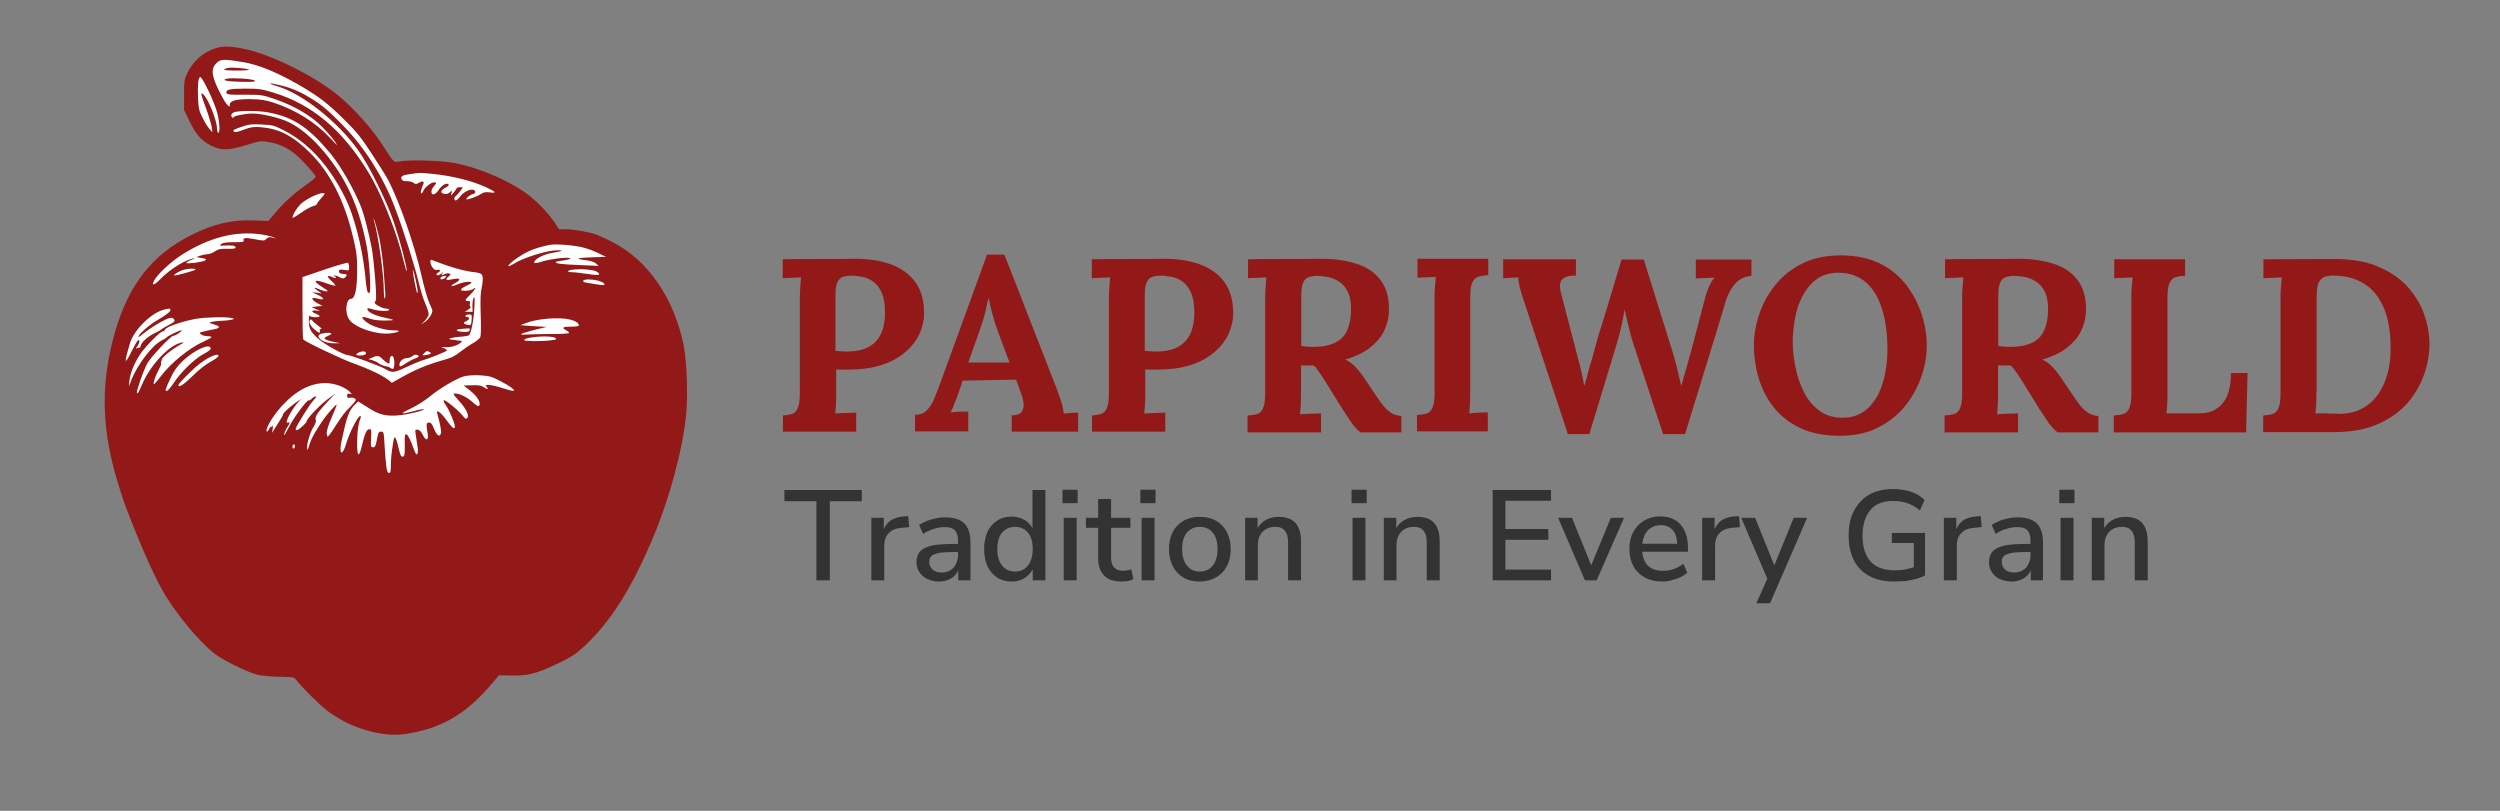 <svg xmlns="http://www.w3.org/2000/svg" xmlns:xlink="http://www.w3.org/1999/xlink" x="0px" y="0px" viewBox="0 0 1024 332.1" style="enable-background:new 0 0 1024 332.1;" xml:space="preserve"><rect x="0" y="0" width="1024" height="332.1" fill="#808080" stroke="none"/><style type="text/css">	.st0{fill:#FFFFFF;}	.st1{enable-background:new    ;}	.st2{fill:#931818;}	.st3{fill:#333333;}</style><g id="Capa_2">	<g>		<path class="st0" d="M84.2,142.3c-0.7,2.2-0.8,4.6-0.3,6.9c1.3-2.2,1.9-4.7,2-7.2"></path>		<g>			<path class="st0" d="M78.4,140.7c-1,3.4-1,6.7-0.3,10.1c0.4,2.3,2.8,4,5,4.3c2.3,0.3,4.8-0.8,6-2.9c1.8-3.2,2.7-6.6,2.8-10.2    c0.1-3.1-2.8-6.1-6-6c-3.3,0.1-5.9,2.6-6,6c0,0.5,0,1-0.1,1.5c0.3-1.5-0.1,0.3-0.2,0.6c0,0.2-0.5,1.7-0.3,0.9    c0.2-0.4,0.2-0.3-0.1,0.2c-0.1,0.3-0.3,0.6-0.5,0.9c3.7,0.5,7.3,1,11,1.4c-0.3-1.6,0,1.1-0.1-0.5c0-0.4,0-0.9,0-1.3    c0-0.3,0.3-1.4,0-0.3c0.1-0.5,0.2-1,0.4-1.6c0.9-3-1-6.7-4.2-7.4C82.6,135.8,79.3,137.5,78.4,140.7L78.4,140.7z"></path>		</g>	</g>	<g>		<path class="st0" d="M86.4,128.4c-1.1,5.9-1.3,12.1-0.4,18c0.1,0.6,0.3,1.4,0.9,1.5c0.4,0.1,0.7-0.1,1.1-0.3   c5.4-2.8,9.7-7.8,11.8-13.5c0.5-1.3,0.7-3-0.3-3.9c-1-0.8-2.6-0.3-3.8,0.2c-3.8,1.7-7.6,3.3-11.5,5c-0.8-0.9-0.8-2.4,0-3.3   c-2.9,6.7-6.9,13-11.7,18.6c3.1-6.2,7.2-12,12.1-16.9c-3.6,7-5.9,14.7-6.7,22.5c3.3-2.9,5.5-6.8,7.6-10.6   c-3.3,2.1-6.5,4.6-9.4,7.3c-0.8-3.7-0.9-7.6-0.1-11.3c-5.9,5.3-9.5,13.1-9.5,21.1c8.8-8.1,14.5-19.7,15.4-31.7   c-0.9-0.4-1.9,0.3-2.6,1.1c-4.8,5-7.8,11.3-10.9,17.5c2.1-6.9,4.1-13.8,6.2-20.8c-3.1,4.6-6.1,9.2-9.2,13.7   c1.1-3.8,2.1-7.6,3.2-11.5c-1.9,1-3.7,2.2-5.3,3.6c1.9-3,4.3-5.7,7.1-7.9c-1.5,2.4-3.1,4.9-5.5,6.4c-1.3,0.8-2.7,1.3-4,2.1   c-4.4,3.1-4.4,9.4-4,14.8c0.2,2.1,0.6,4.6,2.6,5.4c2.3,0.9,4.6-1.3,5.7-3.6c1.6-3.3,2.1-7.1,1.4-10.7c-5.2,2.5-9.8,6.1-13.3,10.6   c-0.8,1.1-1.7,2.5-0.9,3.7c0.8,1.2,2.6,1.1,3.9,1.5c4.3,1.3,5.2,8.4,9.7,8.6"></path>		<g>			<path class="st0" d="M80.6,126.8c-0.8,4.7-1.3,9.4-1.1,14.2c0.1,3.4,0.1,7.9,2.5,10.6c5.7,6.4,14.6-1.9,18.3-6.5    c3.8-4.7,9-13.8,3.3-19.1c-6.2-5.7-16.5,1.6-22.5,4.3c2.7,0.7,5.5,1.4,8.2,2.2c0,0.9,0,1.9,0,2.8c-3.5-2-6.9-4-10.4-6.1    c-2.8,6.3-6.3,12.1-10.8,17.4c3.1,2.4,6.3,4.8,9.4,7.3c3-5.8,6.6-11,11.2-15.7c-3.1-2.4-6.3-4.8-9.4-7.3    c-4.1,8.2-6.5,16.5-7.5,25.5c-0.6,5.5,6.8,7.5,10.2,4.2c3.6-3.4,6.2-7.5,8.5-11.8c2.8-5-3-11.6-8.2-8.2    c-3.7,2.5-7.3,5.2-10.6,8.2c3.3,0.9,6.7,1.8,10,2.6c-0.5-2.7-0.6-5.4-0.1-8.1c1-5.7-5.4-10.2-10-5.8c-7.1,6.7-11,15.6-11.2,25.3    c-0.2,5.3,6.6,7.7,10.2,4.2c10.1-9.6,15.8-22.1,17.2-35.9c0.3-3-3-6.3-6-6c-9.7,0.8-14.9,13.8-18.6,21.5c3.7,1.5,7.3,3.1,11,4.6    c2.1-6.9,4.1-13.8,6.2-20.8c2-6.8-7.3-10.1-11-4.6c-3.1,4.6-6.1,9.2-9.2,13.7c3.7,1.5,7.3,3.1,11,4.6c1.1-3.8,2.1-7.6,3.2-11.5    c1.4-5.2-4.3-9.3-8.8-6.8c-2.4,1.3-4.4,2.8-6.5,4.5c3.1,2.4,6.3,4.8,9.4,7.3c1.7-2.6,3.8-4.7,6.2-6.7c-3.1-2.4-6.3-4.8-9.4-7.3    c-3.4,5.4-9.8,6.6-12.6,12.5c-2.4,5.1-2.7,12.6-1.1,18c2,6.6,9.1,9.5,14.9,5.3c5.5-4,7-12,6.2-18.3c-0.6-4.6-4.6-7.4-9-5.2    c-6.7,3.3-21.8,13.2-16.4,22.5c2,3.4,6.1,3,8.1,5.3c2.9,3.2,4.4,6.8,9.1,7.6c7.6,1.3,10.8-10.3,3.2-11.6    c-1.3-0.2-2.1-2.3-2.9-3.4c-1.7-2.3-3.6-4.1-6.3-5c-2.2-0.7-3.4-1.7-1.3,1.4c2.2,3.1,2,1.2,4.1-0.8c2.5-2.4,5.3-4.1,8.4-5.6    c-3-1.7-6-3.5-9-5.2c0.2,1.8,0.4,3.6,0,5.4c-0.2,0.8-0.4,1.5-0.6,2.2c2.5,2.8,3.5,3.4,3,1.7c0.4-0.6-0.3-3.8-0.3-4.6    c0-1.3,0-2.6,0.5-3.8c0.9-2.6,3.7-3.1,5.8-4.6c2.8-2,4.7-4.8,6.5-7.7c3.9-6.1-4.5-11.4-9.4-7.3c-3.2,2.6-5.8,5.7-8.1,9.1    c-4,6,4.5,11.4,9.4,7.3c1.3-1.1,2.6-1.9,4.1-2.7c-2.9-2.3-5.9-4.5-8.8-6.8c-1.1,3.8-2.1,7.6-3.2,11.5c-1.9,6.8,7.3,10.1,11,4.6    c3.1-4.6,6.1-9.2,9.2-13.7c-3.7-1.5-7.3-3.1-11-4.6c-2.1,6.9-4.1,13.8-6.2,20.8c-1.9,6.4,7.9,10.8,11,4.6    c2.9-5.9,5.8-13,11.1-17.2c-1.4,0.6-2.8,1.2-4.2,1.8c0.5,0,0.9-0.1,1.4-0.1c-2-2-4-4-6-6c-1,10.6-6,20.1-13.7,27.4    c3.4,1.4,6.8,2.8,10.2,4.2c0.2-6.7,2.9-12.3,7.7-16.8c-3.3-1.9-6.7-3.9-10-5.8c-0.8,5-0.8,9.5,0.1,14.5c0.9,4.7,6.9,5.4,10,2.6    c2.6-2.3,5.3-4.4,8.2-6.3c-2.7-2.7-5.5-5.5-8.2-8.2c-1.9,3.5-3.8,6.6-6.7,9.4c3.4,1.4,6.8,2.8,10.2,4.2    c0.8-6.8,2.8-13.4,5.8-19.5c3-5.9-4.4-12.3-9.4-7.3c-5.3,5.4-9.7,11.4-13,18.1c-2.9,5.7,4.8,12.8,9.4,7.3    c5.1-6,9.4-12.5,12.6-19.8c3.1-6.9-6.8-13-10.4-6.1c-1.7,3.3-1.7,6,0,9.3c1.6,3.1,5.4,3.4,8.2,2.2c1.5-0.6,9.2-5.2,10.6-4.6    c-1.2-0.9-2.4-1.8-3.6-2.8c-0.8-1.2-0.7,0.3-1.2,1.3c-0.6,1.1-1.3,2.2-2.1,3.2c-1.4,1.6-3.4,3.9-5.6,4.4c1.9,0.5,3.9,1,5.8,1.5    c1.2,1.1,0.4,0.6,0.5-0.9c0.1-1.5-0.1-3-0.1-4.5c0-2.8,0.3-5.6,0.7-8.3C93.4,122.4,81.9,119.2,80.6,126.8L80.6,126.8z"></path>		</g>	</g>	<g>		<path class="st0" d="M110.8,176.2c7.5-5.3,14.8-10.9,21.7-16.9c-3.1,1-6.3,1.9-9.4,2.9c-0.7,0.2-1.3,0.4-1.9,0.9   c-1.3,1-1.4,3-1,4.6c0.6,2.3,2,4.3,2.8,6.5s0.9,5.1-0.9,6.7c-1.8,1.6-5.5,0.2-5-2.1c2.1-2.5,5.8-2.6,8.9-3.4s6.6-3.4,5.8-6.5   c0,0.7-1.1-0.1-1.1-0.7c0-3.6,2.7-7.1,6.3-8c3.5-0.9,7.5,0.9,9.2,4.2c-2.7,1.6-5.8,2.3-8.5,4c-2.7,1.6-4.9,4.8-4,7.7   c3.4-1.7,6.5-4.2,8.9-7.2c-0.6,4.7-1.1,9.4-1.7,14.1c-3.5-1.4-5.3-5.8-4.2-9.4s4.8-6.1,8.6-6.2c3.8-0.2,7.4,1.8,9.8,4.8   c-2.1,1.5-4.9,1.6-7.3,2.4s-5,2.8-4.7,5.4c3.7,1.9,9-1.3,9-5.5c-4.3,2.1-7.3,6.5-7.9,11.3c6.1-2,10.6-8,10.9-14.4   c1.2,1.2,1.5,3.1,1.6,4.8c0.6,5.9,1.2,11.7,1.8,17.6c0.1-4.8,0.1-9.6,1.3-14.2c1.1-4.6,3.5-9.1,7.3-12c-2.1,3.2-3.9,6.6-5.3,10.2   c-0.5,1.3-0.9,2.7-0.5,4.1c0.8,2.1,3.7,2.8,5.7,1.8s3.3-3.1,4.3-5.1c1-2.1,1.7-5.1-0.1-6.6c-2.3-1.9-7,0.1-8.3-2.6   c-1.1-2.3,1.9-4.4,4.3-5.2c5.8-1.9,11.5-3.9,17.3-5.8c7.1-2.4,14.8-4.8,22.1-2.8c1.1,0.3,2.3,0.9,2.4,2c0.1,1.9-2.7,2-4.6,1.9   c-5.5-0.5-10.7,2.7-14.8,6.4s-7.8,8-12.5,10.8c-0.3-3.2-0.7-6.3-1-9.5c2.6-0.6,5.2-1.2,7.7-1.8c-3.7,3.1-7.5,6.3-11.2,9.4   c9.2-5.4,18.2-11.2,26.8-17.5"></path>		<g>			<path class="st0" d="M113.8,181.4c7.9-5.6,15.6-11.5,22.9-17.8c4.6-3.9-0.3-11.7-5.8-10c-5.6,1.7-13.9,2.6-16.3,8.9    c-1,2.7-0.7,5.5,0.2,8.2c0.4,1.2,1,2.3,1.5,3.4c0.3,0.6,0.6,1.2,0.9,1.8c0.4,2.5,2.3,3.5,5.9,2.9c-0.6,1.4-1.2,2.8-1.8,4.2    c2.6-2.4,8-1.9,11.2-4c3.4-2.3,5.7-5.9,5.4-10.1c-0.5-5.3-6.2-7.8-10.2-4.2c-0.1,0.1-0.2,0.2-0.3,0.3c2.4-0.3,4.8-0.6,7.3-0.9    c-0.2-0.1-0.3-0.2-0.5-0.4c0.9,1.2,1.8,2.4,2.8,3.6c-0.5-1.1,3.4-1.2,4.3,0.2c0.7-2.7,1.4-5.5,2.2-8.2c-4,2.2-8.6,3.2-11.8,6.6    c-3.2,3.3-4.2,7.4-3.4,11.8c0.7,4,5.7,5.3,8.8,3.6c3.9-2.1,7.2-4.8,10.1-8.1c-3.4-1.4-6.8-2.8-10.2-4.2    c-0.6,4.7-1.1,9.4-1.7,14.1c3-1.7,6-3.5,9-5.2c-2-1.1-1.9-3.2,0.4-4.2c2.6-1.1,5,0.9,6.6,2.7c0.4-3.1,0.8-6.3,1.2-9.4    c-3.3,1.8-7.1,1.7-10.3,4c-3,2.2-4.5,5.2-4.7,8.9c-0.2,2.8,2,4.9,4.4,5.8c8.2,3.1,15.6-3.3,16.6-11.3c0.6-4.7-5.5-7.2-9-5.2    c-5.6,3.2-9.6,8.5-10.7,14.9c-0.7,4,2.7,9.1,7.4,7.4c8.9-3.4,14.5-10.6,15.3-20.1c-3.7,1-7.5,2-11.2,3c1.6,2.2,1.2,6,1.5,8.6    c0.4,3.6,0.7,7.2,1.1,10.7c0.8,7.5,11.9,7.9,12,0c0.1-8,0.2-16.4,6.8-21.9c-3.1-2.4-6.3-4.8-9.4-7.3c-4.3,6.7-12,20.3-0.8,24.7    c8.9,3.5,17-5.9,17.2-14.3c0.1-4.2-2.4-8-6.4-9.4c-0.8-0.3-5.2-1.4-5.8-0.7c0.6,1.8,1.2,3.7,1.8,5.5c0.3-0.2,0.6-0.3,0.8-0.5    c1.1,0,3.2-1.1,4.3-1.5c5.4-1.8,10.8-3.8,16.3-5.5c2.8-0.9,5.7-1.8,8.6-2.1c1.1-0.1,2.3-0.2,3.4-0.1c0.9,0,1.8,0.1,2.6,0.3    c1.3,0.4,1.1,0.2-0.4-0.5c-0.2-1.5-0.4-3.1-0.6-4.6c2.8-1.8,3.2-2.7,1.2-2.5c-0.5,0-1.1,0-1.6,0c-1.6,0.1-3.3,0.3-4.8,0.7    c-3.2,0.9-6.2,2.5-8.8,4.4c-5.4,3.9-9.5,9.4-15.1,13c3,1.7,6,3.5,9,5.2c-0.3-3.2-0.7-6.3-1-9.5c-1.5,1.9-2.9,3.9-4.4,5.8    c2.6-0.6,5.2-1.2,7.7-1.8c-1.9-3.3-3.9-6.7-5.8-10c-3.7,3.1-7.5,6.3-11.2,9.4c-5.3,4.4,1.5,12.8,7.3,9.4    c9.2-5.4,18.1-11.3,26.8-17.5c6.2-4.5,0.2-14.9-6.1-10.4c-8.6,6.3-17.6,12.1-26.8,17.5c2.4,3.1,4.8,6.3,7.3,9.4    c3.7-3.1,7.5-6.3,11.2-9.4c4.8-4.1-0.4-11.3-5.8-10c-2.6,0.6-5.2,1.2-7.7,1.8c-2.3,0.6-4.7,3.3-4.4,5.8c0.3,3.2,0.7,6.3,1,9.5    c0.4,4.3,4.8,7.8,9,5.2c5.9-3.7,10.1-9.3,15.8-13.4c3.3-2.4,5.7-2.8,9.6-3c2.6-0.1,5.1-0.6,7.1-2.3c4.8-4.2,1.9-10.9-3.2-13    c-6.3-2.6-14.1-1.2-20.5,0.6c-7.2,2-14.4,4.6-21.4,7.1c-5.4,1.9-11.7,5.2-10.5,12c0.4,2.5,2,4.7,4.3,5.9c0.9,0.5,6.3,2.2,7.1,1.3    c-1.2-2.9-2-3.3-2.3-1.2c-0.2,0.3-0.3,0.6-0.5,0.9c-0.8,0.6-0.9,1-0.2,1.4c0.6,0.9,1.2,1.7,1.8,2.6c0.1,0,4.6-9.3,5.1-10.1    c3.9-6.1-4.5-11.4-9.4-7.3c-9.1,7.5-10.2,19.4-10.3,30.4c4,0,8,0,12,0c-0.5-4.9-1-9.8-1.5-14.6c-0.4-3.7-0.4-7.6-2.8-10.7    c-3.6-4.8-10.7-3.2-11.2,3c-0.3,3.8-2.9,7.2-6.5,8.6c2.5,2.5,4.9,4.9,7.4,7.4c0.6-3.6,2-5.9,5.1-7.7c-3-1.7-6-3.5-9-5.2    c0-0.1-0.9-0.1-1.4-0.3c1.5,1.9,2.9,3.9,4.4,5.8c-0.7,1-0.6,1.2,0.3,0.4c1-0.3,2-0.5,3-0.7c2-0.6,3.9-1.2,5.7-2.2    c3.6-1.9,3.7-6.6,1.2-9.4c-6.3-7.1-17.4-9-24.6-2c-6.7,6.5-5.2,18,3.1,22.3c4.4,2.3,8.5-0.6,9-5.2c0.6-4.7,1.1-9.4,1.7-14.1    c0.6-5.1-7-8-10.2-4.2c-2.2,2.6-4.6,4.6-7.6,6.2c2.9,1.2,5.9,2.4,8.8,3.6c-0.2-1.1,8.7-4.3,9.7-4.9c2.7-1.5,3.9-5.5,2.2-8.2    c-4.3-6.6-12.8-9.6-19.9-5.2c-6.1,3.8-9.8,13.4-3,18.2c2.3,1.6,5.4,0.7,7.3-0.9c0.1-0.1,0.2-0.2,0.3-0.3    c-3.4-1.4-6.8-2.8-10.2-4.2c0.1,0.7-5.7,1.6-6.9,2c-2.6,0.9-5.6,2.4-7,4.9c-3.3,5.7,2.6,11.9,8.3,11.8c6.6-0.1,10-6.6,9.1-12.6    c-0.4-2.4-1.4-5.7-2.9-7.7c-0.3-1.9-0.9-1.7-1.7,0.7c0.6-0.2,1.3-0.4,1.9-0.6c2.3,0,5.4-1.6,7.6-2.3c-1.9-3.3-3.9-6.7-5.8-10    c-6.6,5.6-13.4,10.9-20.5,16C101.5,175.4,107.5,185.8,113.8,181.4L113.8,181.4z"></path>		</g>	</g>	<g>		<path class="st0" d="M224.8,138.5c-1.9,0.2-3.9,0.3-5.8,0.3c-1.9,0-4.3-0.5-4.8-2.4c-0.4-1.4,0.6-3,1.9-3.7   c1.3-0.7,2.9-0.7,4.4-0.7c3.6,0,7.1,0,10.7,0c0.3,0,0.6,0,0.9,0.1c0.7,0.3,1.1,1.1,1,1.9s-0.5,1.5-1,2.1c-1.9,2.5-4.3,4.5-7.1,5.8   c-0.3,0.2-0.7,0.3-1,0.2c-0.9-0.2-0.8-1.5-0.4-2.3c1.1-2.3,3.3-3.9,5.8-4.5"></path>		<g>			<path class="st0" d="M224.8,132.5c-1.5,0.2-2.9,0.3-4.4,0.3c-0.5,0-1,0-1.5,0c-0.7-0.1-0.6,0.1,0.4,0.6c0.3,1,0.5,2,0.8,3    c-1.8,1.3-2.1,1.9-1.1,1.7c0.5-0.1,1-0.1,1.5-0.1c1.3,0,2.7,0,4,0c2.5,0,5.1-0.2,7.6,0.1c-1-0.3-2-0.5-3-0.8    c0.2,0.1,0.4,0.3,0.6,0.4c-0.7-0.7-1.4-1.4-2.2-2.2c0.1,0.2,0.2,0.5,0.3,0.7c-0.3-1-0.5-2-0.8-3c-0.1-1-1.3,1-1.8,1.5    c-0.8,0.7-1.8,1.4-2.9,1.7c1.5,0.2,3.1,0.4,4.6,0.6c-0.2-0.1-0.3-0.2-0.5-0.3c0.9,1.2,1.8,2.4,2.8,3.6c-0.6,2.1-0.6,2.6,0.2,1.6    c0.4-0.4,1-0.6,1.5-0.7c7.4-2.1,4.3-13.7-3.2-11.6c-4.3,1.2-8.6,4.2-10,8.7c-1.4,4.4,1,9.9,6.2,9.9c7.7,0,20.3-12.5,13-19.8    c-3.4-3.4-9.4-2.3-13.8-2.3c-4.6,0-9.4-0.1-12.7,3.6c-3.1,3.4-3.2,8.8,0.2,12.1c3.7,3.6,9.4,3.2,14.1,2.7c3.2-0.3,6-2.5,6-6    C230.8,135.5,228,132.1,224.8,132.5L224.8,132.5z"></path>		</g>	</g>	<g>		<path class="st0" d="M244,115.7c0.1-2.3,0.1-4.8-1-6.9c-1-1.9-3-3.2-5-3.9c-2-0.7-4.2-0.9-6.4-1c-2.1-0.2-4.1-0.3-6.2-0.5   c-3-0.2-6.1-0.5-9,0.2c-2.9,0.7-5.7,2.6-6.8,5.4c-0.1,0.3-0.2,0.7-0.1,1c0.2,0.4,0.7,0.6,1.1,0.7c7,1.6,14.4,1.4,21.2-0.6   c1.2-0.3,2.4-0.7,3.6-0.7c2.4,0.1,4.6,2.2,4.8,4.6c2.5-1.3,2.6-5.7,5.4-6.4c0.3,0.5-0.2,1.2-0.7,1.3"></path>		<g>			<path class="st0" d="M250,115.7c0.2-8.7-3.9-15.4-12.7-17.1c-7.9-1.5-18.9-3.1-26.2,0.8c-6.1,3.2-11.5,13.5-2.6,16.9    c4.1,1.6,9.5,1.7,13.8,1.4c2.3-0.1,4.6-0.4,6.9-0.8c1.3-0.2,5.3-1.4,5.4-1.3c0.7,3.5,5.8,5.8,8.8,3.6c1.5-1.1,2.7-2.1,3.7-3.6    c0.5-0.8,1.3-2.5,1.7-2.8c-3-1.7-6-3.5-9-5.2c0,0.3,0,0.5-0.1,0.8c1-1.7,2-3.5,3-5.2c-0.2,0.2-0.5,0.3-0.7,0.5    c-6.4,4.2-0.4,14.6,6.1,10.4c2.5-1.7,3.5-3.4,3.7-6.5c0.3-5-5.2-6.9-9-5.2c-1.6,0.7-2.8,1.8-3.8,3.3c-0.4,0.6-1.2,2.8-1.6,3.1    c2.9,1.2,5.9,2.4,8.8,3.6c-1.3-6.2-7.1-9.8-13.2-8.7c-3.6,0.6-6.9,1.8-10.6,2c-1.8,0.1-3.6,0.1-5.4-0.1c-1-0.1-1.9-0.2-2.8-0.4    c-2.3-0.7-2.3-0.5-0.2,0.5c0.6,1.4,1.2,2.8,1.8,4.2c-0.2,1.8,0,0.2,0.9,0c1.2-0.2,2.3-0.8,3.5-0.9c2.8-0.2,5.7,0.2,8.5,0.5    c2.3,0.2,4.9,0.1,7.1,0.9c2.8,1,2.4,2.3,2.4,5.2C237.7,123.4,249.7,123.4,250,115.7L250,115.7z"></path>		</g>	</g>	<g>		<path class="st0" d="M199,80.4c-3.8,0.4-7.5-0.7-11.2-1.6c-7.1-1.7-14.3-2.7-21.5-3.6"></path>		<g>			<path class="st0" d="M199,74.4c-5.6,0.3-11.2-1.9-16.7-2.9c-5.3-1-10.7-1.6-16-2.3c-7.6-1-7.6,11,0,12c5.5,0.7,11,1.4,16.4,2.5    c5.4,1.1,10.7,2.9,16.3,2.6C206.7,86,206.7,74,199,74.4L199,74.4z"></path>		</g>	</g>	<g>		<path class="st0" d="M131.2,81.9c-2,3.1-4.6,5.7-7.7,7.7"></path>		<g>			<path class="st0" d="M126.1,78.8c-0.2,0.3-0.5,0.7-0.7,1c-0.4,0.6,0.6-0.7-0.1,0.2c-0.5,0.6-1.1,1.3-1.7,1.8    c-0.5,0.5-1.1,1-1.6,1.5c-0.4,0.4-0.8,0.6-0.2,0.1c-0.4,0.3-0.8,0.6-1.2,0.9c-2.6,1.7-4,5.4-2.2,8.2c1.7,2.6,5.4,4,8.2,2.2    c4-2.6,7.2-5.9,9.8-9.9c1.7-2.6,0.6-6.8-2.2-8.2C131.3,75.1,127.9,76,126.1,78.8L126.1,78.8z"></path>		</g>	</g>	<g>		<path class="st0" d="M110.9,99.6c-8.6-0.2-17.7-0.3-25.1,3.9c-2.7,1.5-5.2,3.6-8.1,4.6c-1.1,0.4-2.3,0.6-3.4,1.2   c-1.3,0.7-2.4,1.9-3.3,3.1c-2,2.6-3.9,5.4-5.7,8.2"></path>		<g>			<path class="st0" d="M110.9,93.6c-9.9-0.2-20.1-0.1-28.8,5.1c-2,1.2-3.9,2.7-6,3.6c-2.4,1-4.6,1.5-6.6,3.1    c-3.8,3.1-6.7,8-9.3,12.2c-4.1,6.6,6.3,12.6,10.4,6.1c1.9-3,3.9-7.3,7-9.3c1.7-1.1,4.1-1.5,6-2.5c1.6-0.9,3.1-2,4.6-2.9    c6.9-4,15.1-3.7,22.8-3.5C118.7,105.8,118.7,93.8,110.9,93.6L110.9,93.6z"></path>		</g>	</g>	<g>		<path class="st0" d="M140.5,111.4c-9.9,7-16.5,18.5-17.5,30.6c-0.2,1.9-0.1,4,1.3,5.3c0.8,0.8,2,1.1,3.1,1.3   c3.8,0.8,8,1.1,11.1-1.2c4.6-3.3,4.4-10.1,3-15.6c-1.6-6.5-4.2-12.7-7.7-18.4c-0.4-0.7-0.9-1.4-1.6-1.8c-1.5-0.8-3.5,0.2-4.7,1.5   c-3.5,3.7-4,9.9-1.3,14.2c1.9-2,2.9-4.8,2.6-7.6c-0.8,9.7,3.4,19.7,10.9,25.9c1.2-3.2,0.4-7-2-9.4c-1.1,3.7-1.6,7.5-1.5,11.3   c10.9,1.3,21.6,3.6,32.1,6.9c-5.9-1.7-11.9-2.8-18-3c-2.6-0.1-5.5-0.3-7-2.3c13.8,1,27.5-2.2,40.9-5.3c-2.7,0.1-5.5,0.2-7.9,1.4   s-4.5,3.6-4.3,6.3c4.2-3.9,9.3-6.4,13.9-9.7s8.8-7.9,9.4-13.6c0.6-5.4-2.3-10.8-6.6-14c-4.3-3.2-9.9-4.4-15.3-4.1   c6,0,12.1-0.1,18.1-0.1c1.2,0,2.6,0,3.6,0.8c0.9,0.7,1.2,1.9,1.3,3c0.3,4.4-3.3,8.8-7.7,9.2c-1.8,0.2-3.6-0.2-5.4,0.1   c-5.1,0.9-8,6.7-12.8,8.5c-0.2-2.3,1.1-4.5,2-6.6c0.9-2.1,1.5-4.8,0-6.6c-0.4,2.9-0.9,5.7-1.7,8.5c-0.3,1.2-0.8,2.4-1.7,3.3   c-1.3,1.1-3.2,1.1-4.8,1.3c-3.9,0.3-7.7,1.7-10.9,3.9c-0.8,0.5-1.6,1.1-2.5,1.2c-2.6,0.3-4-2.9-4.3-5.4c-0.4-4.3,0-8.8,1.4-12.9   c-1.4,0.6-2.6,1.7-3.3,3c5.1,3.1,10.7,5.3,16.5,6.6c-4.9-4.9-8.4-11.2-10-17.9c-0.4-1.5-1-3.3-2.5-3.4c-1-0.1-1.9,0.7-2.6,1.4   c-2,2-4.2,4.2-4.5,7c-0.4,2.8,2.1,6.1,4.9,5.3c2.1-0.6,3-3,3.5-5.1c1.5-6.6,2.1-13.3,1.8-20.1c1.8,3.1,2.7,6.9,2.5,10.5   c-6.4-6.2-10.7-14.4-12.4-23.1c6.7,0.7,12.2,6.4,14.2,12.9c2,6.5,1.1,13.5-0.7,20.1c1.8-3.7,5.6-6.4,9.7-6.8   c0.9-0.1,2-0.1,2.6-0.8c0.4-0.4,0.5-1,0.5-1.6c0.2-3-1.3-5.9-2.8-8.5c-5.4-9.8-10.9-19.6-16.3-29.3c0.5-0.2,1.1-0.4,1.6-0.7   c0.9,2.3,1.8,4.6,2.8,6.9c-4.6-6.2-6.1-14.4-11.2-20.1c-7-7.7-19.3-9.2-25.6-17.5c5.2,0.9,10.2,3.4,14,7.1   c-10.2-4.7-20.3-9.5-30.5-14.2c-3.1-1.4-7.2-2.7-9.5-0.3c-0.9,0.9-1.3,2.2-2.2,3.1c-0.9,0.9-2.6,1.3-3.3,0.2   c-0.1,4.9,0.5,9.8,1.7,14.5c0.2,0.8,0.4,1.5,0.9,2.2c1.6,2.1,4.9,1.4,7.3,0.4c0.9-0.3,2-0.8,2.3-1.7c0.3-0.9-0.2-1.8-0.8-2.5   c-1.2-1.6-2.5-3.1-4.1-4.5c-0.8-0.7-1.8-1.6-1.6-2.7c0.2-1,1.4-1.5,2.4-1.7c4.9-1,10.3,0.8,13.7,4.6c-1.4-0.3-2.8-0.5-4.2-0.1   c-1.4,0.4-2.6,1.6-2.5,3c0.1,1.3,1.1,2.2,1.8,3.3c0.7,1,1,2.7-0.1,3.4c5.3,0.1,10.5,0.6,15.7,1.4c2.6,0.4,5.3,1,7.6,2.4   c1.5,1,2.7,2.4,3.9,3.7c5.6,6.4,11.2,12.7,16.8,19.1c0-2.1-1.6-3.9-3.4-4.7c-1.9-0.9-4-1-6.1-1.1c0.6,1.7,1.2,3.4,1.7,5.1   c1.1-7.9,0.1-17.1-6.4-21.9c-6.2-4.5-16.2-3.9-19.9-10.6c7.8,4.2,15.6,8.4,23.4,12.6c3.9,2.1,7.9,4.3,10.3,8   c1.9,3,2.6,6.6,3.4,10.1c2.4,10.3,7,20,9.6,30.2s3.1,21.7-2.3,30.8"></path>		<g>			<path class="st0" d="M137.5,106.2c-11.3,8.3-19.8,21.4-20.4,35.8c-0.3,7.8,4.3,11.9,11.7,12.9c6.6,0.9,13.4-0.7,17.1-6.7    c3.3-5.3,2.9-12.1,1.5-18c-1.7-7-4.5-15.2-9-20.9c-4.8-6.2-12.8-4.3-16.8,1.8c-3.8,5.9-3.7,13.1-0.4,19.1    c1.7,3.2,6.9,4.2,9.4,1.2c2.9-3.4,4.5-7.2,4.3-11.8c-0.4-7.7-11.6-7.7-12,0c-0.7,11.4,4,22.6,12.7,30.2c3.4,2.9,8.7,1.9,10-2.6    c1.6-5.7,0.2-10.8-3.6-15.2c-3-3.5-8.9-1.5-10,2.6c-1.2,4.3-1.7,8.5-1.8,12.9c0,3.5,2.8,5.6,6,6c10.3,1.3,20.5,3.6,30.5,6.7    c1.1-3.9,2.1-7.7,3.2-11.6c-4.1-1.2-8.1-2-12.3-2.6c-2.4-0.3-8.5,0.4-10.1-1.2c-1.4,3.4-2.8,6.8-4.2,10.2    c14.4,0.8,28.5-2.3,42.5-5.6c6.5-1.5,5.2-12.1-1.6-11.8c-8.8,0.4-17.6,3.6-18.2,13.7c-0.3,5.6,6.6,7.4,10.2,4.2    c9.8-8.6,25.8-13.9,25.2-29.7c-0.6-14.6-14.8-22.1-28-21.9c-7.7,0.2-7.7,12,0,12c4.8,0,9.7,0,14.5-0.1c1.2,0,2.4,0,3.6,0    c-0.8-2-1.1-2.4-1.1-1.2c-0.2,0.7-0.6,1.3-1.2,1.8c-0.7,0.5-1.4,0.6-2.3,0.5c-4.3,0.6-7.4,0.4-11.2,3.1c-2.9,2.1-5,4.9-8.3,6.3    c3,1.7,6,3.5,9,5.2c0.2-2.9,2.3-5.5,2.8-8.5c0.4-2.8-0.1-5.2-1.5-7.7c-2.3-4.2-10.2-3.8-11,1.4c-0.2,1.7-0.5,3.4-0.9,5.1    c0-0.1-1.3,4.2-0.3,3.4c-0.5,0.4-3.9,0.4-4.5,0.5c-1.7,0.3-3.2,0.7-4.8,1.3c-1.3,0.5-3.5,1.1-4.4,2.1c-0.5,0.3-0.9,0.6-1.4,0.9    c2.1,1.9,2.8,2,2.2,0.5c0.5-0.8-0.1-3.3-0.1-4.2c0.1-2.3,0.7-4.4,1.3-6.6c1.6-5.1-4.4-9.3-8.8-6.8c-2.4,1.3-3.9,3-5.5,5.2    c-1.8,2.7-0.5,6.7,2.2,8.2c5.6,3.3,11.6,5.7,17.9,7.2c5.8,1.4,10-5.6,5.8-10c-3.2-3.3-5.7-7.1-7.3-11.4    c-1.4-3.7-1.7-8.1-5.4-10.4c-7.9-5-17.2,6.6-17.2,13.8c0,8.4,10.1,14.5,16.6,7.9c3.1-3.2,3.8-8,4.5-12.2c0.8-5.4,1.2-10.8,1-16.3    c-3.7,1-7.5,2-11.2,3c1.3,2.5,1.7,4.7,1.7,7.5c3.4-1.4,6.8-2.8,10.2-4.2c-5.7-5.8-9.2-12.6-10.9-20.5c-2.5,2.5-4.9,4.9-7.4,7.4    c12.3,1.9,11.8,16.3,9.3,25.6c-1.7,6.5,7.6,10.7,11,4.6c2.7-4.8,7.9-2.9,11.4-6.5c3.5-3.5,2.4-9.2,0.7-13.3    c-4.8-11.6-12.2-22.5-18.3-33.5c-1.2,2.9-2.4,5.9-3.6,8.8c0.5-0.2,1.1-0.4,1.6-0.7c-2.5-1.4-4.9-2.8-7.4-4.2    c0.9,2.3,1.8,4.6,2.8,6.9c3.7-1.5,7.3-3.1,11-4.6c-5.8-8.2-7.5-18.2-15.8-24.5c-6.9-5.4-16.3-7.3-22-14.3    c-1.9,3.3-3.9,6.7-5.8,10c4.4,0.9,8.1,2.5,11.4,5.5c2.4-3.1,4.8-6.3,7.3-9.4c-10.2-4.7-20.3-9.6-30.5-14.2    c-3.5-1.5-7.1-2.9-10.9-2.2c-2,0.3-3.9,1.1-5.4,2.5c-0.7,0.6-1.3,1.3-1.8,2.1c-0.3,0.3-0.5,0.7-0.7,1c-0.8,1.1-0.3,0.9,1.5-0.7    c1.4,0.6,2.8,1.2,4.2,1.8c-0.2-0.2-0.5-0.4-0.7-0.5c-3.9-3.1-10.2-1.4-10.2,4.2c0,6,0,14.5,3.5,19.7c3.4,5,9.8,5,14.8,2.9    c5.4-2.2,7.6-7.6,4.3-12.8c-0.8-1.2-1.9-2.5-2.8-3.6c-0.3-0.4-0.7-0.7-1-1.1c-2.1-2.5-3-1-3,4.6c0.6,0.4,2.7,0.1,3.5,0.3    c1.8,0.5,3,1.4,4.3,2.7c1.9-3.3,3.9-6.7,5.8-10C104,34.8,99,34.9,96,39.3c-1.3,1.9-1.9,4.3-1.4,6.5c0.2,0.9,0.5,1.8,1,2.6    c0.3,0.5,0.7,1.1,1.1,1.6c0.8,1.3,0.9,0.5,0.3-2.2c-2.7,3.9,0.9,8.9,5.2,9c7.2,0.2,17.3-0.5,22.5,5.3    c5.9,6.4,11.5,13.1,17.3,19.6c4.4,5,10.8-0.6,10-5.8c-1.1-7.6-8.7-9.8-15.3-10.2c-3.7-0.2-7,4-5.8,7.6c0.6,1.7,1.2,3.4,1.7,5.1    c2.3,6.7,11,5,11.8-1.6c1-8.8-0.2-18.9-7-25.2c-3-2.7-6.7-4.3-10.4-5.6c-3.2-1.1-7.7-1.7-9.6-4.7c-2.7,2.7-5.5,5.5-8.2,8.2    c8.2,4.4,16.5,8.8,24.7,13.3c3.6,2,6.6,3.9,8.1,7.9c1.3,3.6,1.8,7.6,3,11.4c4.8,15.9,15.3,34.7,6.4,51.1    c-3.7,6.8,6.7,12.9,10.4,6.1c10.9-20.1,0.7-40.5-5.2-60.3c-2.8-9.3-3.7-17.7-12.2-23.7c-8.9-6.3-19.5-10.9-29.1-16    c-5.1-2.7-11.5,2.9-8.2,8.2c4.3,6.7,11.1,8,18,10.7c8,3.1,8.4,11.3,7.5,18.8c3.9-0.5,7.9-1.1,11.8-1.6c-0.6-1.7-1.2-3.4-1.7-5.1    c-1.9,2.5-3.9,5.1-5.8,7.6c1.6,0.1,3.5-0.3,3.7,1.4c3.3-1.9,6.7-3.9,10-5.8c-3.4-3.9-6.9-7.8-10.3-11.8    c-3.2-3.6-6.2-7.7-9.9-10.7c-7.2-5.9-19.1-5.7-28-5.9c1.7,3,3.5,6,5.2,9c1.3-1.8,1.7-3.8,1.3-6c-0.2-1-0.5-2-1-2.8    c-0.1-0.4-0.4-0.8-0.7-1.1c-1-1.6-1.5-0.5-1.5,3.2c5.6,0.9,10.4-5.5,5.8-10c-5.5-5.5-23.1-11.8-26.1-0.2    c-0.6,2.2,0.1,4.7,1.4,6.5c0.6,0.9,4,5.2,4.9,5.2c2.6-3.4,3-4.8,1.2-4.2c-0.5,0.1-1,0.3-1.5,0.4c0.5,0.3,1,0.6,1.5,0.9    c-0.2-0.9-0.5-1.8-0.6-2.7c-0.7-3.4-0.9-6.8-0.9-10.2c-3.4,1.4-6.8,2.8-10.2,4.2c3.1,2.4,6.6,3.2,10.2,1c1.7-1,2.4-2.6,3.6-4    c1.1-1.2-0.9,0-0.2,0.1c0.8,0.1,1.8,0.5,2.6,0.8c10.4,4,20.4,9.5,30.5,14.2c5.8,2.7,12.6-4.5,7.3-9.4c-4.8-4.4-10.3-7.4-16.6-8.6    c-6.1-1.2-9.6,5.3-5.8,10c5.5,6.8,13.8,9.3,21,13.8c8.2,5.1,9.6,15.1,14.9,22.6c3.6,5.1,13.7,2.2,11-4.6    c-0.9-2.3-1.8-4.6-2.8-6.9c-1.1-2.7-4.1-5.5-7.4-4.2c-0.5,0.2-1.1,0.4-1.6,0.7c-3.6,1.5-5.6,5.1-3.6,8.8    c5.3,9.5,10.6,19,15.8,28.5c0.5,1,1.1,1.9,1.6,2.9c0.7,1.4,0.2,2.5,1.5,1.1c1.9-2-3.1,0-4,0.5c-3.7,1.7-6.6,4.6-8.6,8.2    c3.7,1.5,7.3,3.1,11,4.6c2.4-8.9,3.3-18.7-0.8-27.2c-3.2-6.7-9.4-12-16.8-13.1c-4.6-0.7-8.4,2.6-7.4,7.4    c2,9.8,6.9,18.6,13.9,25.8c3.7,3.8,10.1,0.9,10.2-4.2c0.1-4.8-1-9.3-3.3-13.5c-2.8-5.2-11.4-2.9-11.2,3c0.2,5,0,10-0.8,14.9    c-0.3,1.8-3.1,8.4,2.8,5.5c0.4-0.8,1-1.5,1.7-2.2c1.7-1.2,1.2-1.6-1.4-1.3c-2.4-1.1-3.1-0.7-2.1,1.2c0.3,1,0.6,2,1,3    c0.7,2,1.6,3.9,2.6,5.8c2,3.7,4.6,7.1,7.6,10.2c1.9-3.3,3.9-6.7,5.8-10c-5.4-1.3-10.3-3.2-15-6c0.7,2.7,1.4,5.5,2.2,8.2    c0.4-0.3,0.8-0.6,1.2-0.9c-2.9-2.3-5.9-4.5-8.8-6.8c-1.8,6.1-3.1,13.8-0.3,19.8c2.3,4.9,7.4,7.6,12.6,5.2c2.8-1.3,5-3.1,8.1-3.8    c2.8-0.6,5.9-0.3,8.5-1.7c5.6-2.9,6.5-10.4,7.3-16c-3.7,0.5-7.3,1-11,1.4c0.4,0.8-1.5,3.7-1.8,4.5c-0.7,1.9-1,3.6-1.1,5.7    c-0.3,5,5.2,6.9,9,5.2c2.7-1.2,4.8-3.2,7-5.1c3.2-2.8,4.1-2.3,8.2-2.7c6-0.5,11.2-4.6,13-10.4c1.7-5.5-0.1-12.4-6.1-14.2    c-3-0.9-6.4-0.4-9.5-0.4c-4.2,0-8.5,0-12.7,0.1c0,4,0,8,0,12c7.3-0.2,19.7,4.4,15.1,14.1c-3.7,7.9-14.5,11.5-20.8,17    c3.4,1.4,6.8,2.8,10.2,4.2c0.1-1.8,5.2-1.6,6.2-1.7c-0.5-3.9-1.1-7.9-1.6-11.8c-13,3-25.9,5.9-39.3,5.1    c-5.3-0.3-7.8,6.7-4.2,10.2c3.2,3.2,7,3.8,11.3,4.1c5.6,0.4,11,1.2,16.4,2.8c7.5,2.1,10.6-9.3,3.2-11.6    c-11-3.4-22.2-5.7-33.7-7.1c2,2,4,4,6,6c0-3.4,0.5-6.5,1.3-9.7c-3.3,0.9-6.7,1.8-10,2.6c1,1.2,0.9,2.2,0.5,3.6    c3.3-0.9,6.7-1.8,10-2.6c-6.5-5.6-9.6-13.1-9.2-21.7c-4,0-8,0-12,0c0.1,1.4,0.1,2.2-0.8,3.3c3.1,0.4,6.3,0.8,9.4,1.2    c-0.8-1.5-1.2-3-0.7-4.7c0.1-0.4,0.3-0.8,0.4-1.1c1.4-1.5,0.6-2.1-2.5-1.9c-0.1,0.1,4.9,9.9,5.1,10.6c1.2,3.4,5.3,13.4,0.6,15.9    c-1,0.5-2.9,0.3-4,0.2c-0.9-0.1-1.7-0.3-2.6-0.6c0.9,1.2,1.2,1.3,1.1,0.2c0.6-0.9,0.5-3.9,0.8-5.1c0.4-1.5,0.8-2.9,1.3-4.4    c2.4-6.6,6.8-12.5,12.5-16.7C149.7,112,143.7,101.6,137.5,106.2L137.5,106.2z"></path>		</g>	</g></g><g id="Capa_1">	<g id="Capa_5">		<g class="st1">			<path class="st2" d="M320.4,170.2c1.6-0.1,2.8-0.3,3.9-0.6c1-0.3,1.9-1.1,2.4-2.3c0.6-1.2,0.9-3.2,0.9-5.9v-38.7    c0-1.8,0.1-3.6,0.2-5.3c0.1-1.7,0.2-3,0.3-3.8c-1.1,0.1-2.4,0.1-4,0.2c-1.6,0-2.8,0.1-3.5,0.2v-7.8c4.8-0.1,9.6-0.1,14.4-0.1    c4.8,0,9.6,0,14.4-0.1c5.9-0.1,11.1,0.7,15.5,2.3c4.4,1.6,7.8,4.1,10.2,7.5c2.4,3.4,3.5,7.8,3.4,13.1c-0.1,2.7-0.7,5.3-1.9,7.9    c-1.2,2.6-3,5-5.4,7.1c-2.4,2.1-5.3,3.9-8.9,5.2c-3.6,1.3-7.8,2.1-12.5,2.2c-1.5,0.1-2.8,0.1-3.9,0.1c-1.1,0-2.2,0-3.4-0.1v8.9    c0,1.9,0,3.7-0.1,5.4c-0.1,1.7-0.2,3-0.3,3.8c0.7-0.1,1.7-0.1,2.8-0.2c1.1,0,2.3-0.1,3.4-0.1c1.1,0,1.9-0.1,2.4-0.1v7.8h-30    V170.2z M342.2,143.7c0.7,0.1,1.5,0.1,2.2,0.2c0.7,0.1,1.5,0.1,2.3,0.1c3.7,0,6.7-0.6,9.1-1.9c2.3-1.2,4-3.1,5.1-5.5    c1.1-2.4,1.6-5.3,1.6-8.7c0-3.4-0.5-6.1-1.4-8.1c-0.9-2-2.1-3.5-3.5-4.5c-1.4-1-2.9-1.6-4.5-1.9c-1.6-0.3-3-0.5-4.2-0.5    c-1.4,0-2.6,0.2-3.6,0.5c-1,0.3-1.8,1.1-2.3,2.2c-0.5,1.1-0.8,2.9-0.8,5.3V143.7z"></path>			<path class="st2" d="M374.8,176.9v-7c1.9,0,3.4-0.5,4.6-1.6c1.1-1.1,2.1-2.5,2.9-4.2c0.8-1.8,1.5-3.6,2.3-5.7l19.7-54.1h7.1    l21.5,55.1c0.4,1,0.9,2.5,1.6,4.6c0.7,2.1,1.1,3.9,1.2,5.4c1.1-0.1,2.2-0.2,3.3-0.3c1,0,1.9-0.1,2.6-0.1v7.8h-27.2v-6.7    c1.9,0,3.2-0.4,3.9-1.2c0.7-0.8,1-1.8,1-3.2c-0.1-1.3-0.4-2.9-1.1-4.6l-2-5.6l-21.9,0.4l-1.6,4.8c-0.3,0.9-0.8,2.2-1.5,3.9    c-0.6,1.7-1.2,3.2-1.8,4.3c1.1-0.1,2.4-0.2,3.9-0.3c1.5,0,2.6,0,3.3,0v8.1H374.8z M396.6,148.5h16.9l-4.7-12.6    c-0.9-2.4-1.7-4.9-2.3-7.3c-0.7-2.5-1.2-4.6-1.5-6.5h-0.1c-0.3,1.1-0.7,2.9-1.2,5.2c-0.5,2.3-1.4,5-2.5,8.2L396.6,148.5z"></path>			<path class="st2" d="M447,170.2c1.6-0.1,2.8-0.3,3.9-0.6c1-0.3,1.9-1.1,2.4-2.3c0.6-1.2,0.9-3.2,0.9-5.9v-38.7    c0-1.8,0.1-3.6,0.2-5.3c0.1-1.7,0.2-3,0.3-3.8c-1.1,0.1-2.4,0.1-4,0.2c-1.6,0-2.8,0.1-3.5,0.2v-7.8c4.8-0.1,9.6-0.1,14.4-0.1    c4.8,0,9.6,0,14.4-0.1c5.9-0.1,11.1,0.7,15.5,2.3c4.4,1.6,7.8,4.1,10.2,7.5c2.4,3.4,3.5,7.8,3.4,13.1c-0.1,2.7-0.7,5.3-1.9,7.9    c-1.2,2.6-3,5-5.4,7.1c-2.4,2.1-5.3,3.9-8.9,5.2c-3.6,1.3-7.8,2.1-12.5,2.2c-1.5,0.1-2.8,0.1-3.9,0.1c-1.1,0-2.2,0-3.4-0.1v8.9    c0,1.9,0,3.7-0.1,5.4c-0.1,1.7-0.2,3-0.3,3.8c0.7-0.1,1.7-0.1,2.8-0.2c1.1,0,2.3-0.1,3.4-0.1c1.1,0,1.9-0.1,2.4-0.1v7.8h-30    V170.2z M468.9,143.7c0.7,0.1,1.5,0.1,2.2,0.2c0.7,0.1,1.5,0.1,2.3,0.1c3.7,0,6.7-0.6,9.1-1.9c2.3-1.2,4-3.1,5.1-5.5    c1.1-2.4,1.6-5.3,1.6-8.7c0-3.4-0.5-6.1-1.4-8.1c-0.9-2-2.1-3.5-3.5-4.5c-1.4-1-2.9-1.6-4.5-1.9c-1.6-0.3-3-0.5-4.2-0.5    c-1.4,0-2.6,0.2-3.6,0.5c-1,0.3-1.8,1.1-2.3,2.2c-0.5,1.1-0.8,2.9-0.8,5.3V143.7z"></path>			<path class="st2" d="M511,176.9v-6.7c1.6-0.1,2.8-0.3,3.9-0.6c1-0.3,1.9-1.1,2.4-2.3c0.6-1.2,0.9-3.2,0.9-5.9v-38.7    c0-1.8,0.1-3.6,0.2-5.3c0.1-1.7,0.2-3,0.3-3.8c-1.1,0.1-2.4,0.1-4,0.2c-1.6,0-2.8,0.1-3.5,0.2v-7.8c4.8-0.1,9.6-0.1,14.4-0.1    c4.8,0,9.6,0,14.4-0.1c5.9-0.1,11.1,0.6,15.5,2c4.4,1.4,7.8,3.7,10.1,6.9c2.4,3.2,3.5,7.5,3.3,12.8c-0.1,2.8-0.8,5.5-2.1,8.1    c-1.3,2.6-3.3,4.8-5.9,6.8c-2.6,2-5.9,3.5-9.9,4.7c1.3,0.5,2.5,1.4,3.8,2.6c1.2,1.2,2.3,2.5,3.2,3.8l4.8,7.1    c1.5,2.3,2.8,4.1,3.9,5.5c1.1,1.3,2.3,2.3,3.4,3c1.1,0.6,2.5,1,3.9,1.1v6.7h-16.7c-1.2-0.9-2.4-2.1-3.6-3.8    c-1.2-1.7-2.4-3.6-3.8-5.7l-7.5-12.1c-0.9-1.3-1.6-2.5-2.3-3.4c-0.6-0.9-1.3-1.8-2-2.4c-1.1,0-2,0-2.7,0c-0.7,0-1.6,0-2.5,0v10.8    c0,1.9,0,3.7-0.1,5.4c-0.1,1.7-0.2,3-0.3,3.8c0.7-0.1,1.7-0.1,2.8-0.2c1.1,0,2.3-0.1,3.4-0.1c1.1,0,1.9-0.1,2.4-0.1v7.8H511z     M537.7,142.1c3.8,0,6.8-0.6,9.1-1.7c2.3-1.1,4-2.8,5-5.1c1-2.3,1.6-5.1,1.6-8.5c0-3.2-0.5-5.8-1.5-7.6c-1-1.9-2.3-3.2-3.8-4.1    c-1.5-0.9-3.1-1.5-4.6-1.7c-1.6-0.2-2.8-0.4-3.8-0.4c-1.4,0-2.6,0.2-3.6,0.5c-1,0.3-1.8,1.1-2.3,2.2c-0.5,1.1-0.8,2.9-0.8,5.3    v20.7c0.7,0.1,1.5,0.2,2.3,0.3C536,142,536.9,142.1,537.7,142.1z"></path>			<path class="st2" d="M609.4,112.7c-1.5,0.1-2.8,0.3-3.8,0.6c-1.1,0.3-1.9,1.1-2.5,2.3c-0.6,1.2-0.9,3.2-0.9,5.9v38.7    c0,1.8,0,3.6-0.1,5.3c-0.1,1.7-0.2,3-0.3,3.8c1.1-0.1,2.4-0.2,4.1-0.3c1.7,0,2.8-0.1,3.5-0.1v7.8h-29v-6.7    c1.6-0.1,2.8-0.3,3.9-0.6c1-0.3,1.9-1.1,2.4-2.3c0.6-1.2,0.9-3.2,0.9-5.9v-38.7c0-1.8,0-3.6,0.2-5.3c0.1-1.7,0.2-3,0.3-3.8    c-1.1,0.1-2.4,0.1-4,0.2c-1.6,0-2.8,0.1-3.5,0.2v-7.8h29V112.7z"></path>			<path class="st2" d="M642.1,177.5l-18-54.5c-0.7-2-1.2-3.7-1.6-5.4c-0.4-1.6-0.6-3-0.6-4c-1.3,0.1-2.4,0.1-3.4,0.2    c-1,0-1.9,0.1-2.8,0.2v-7.8h29.8v6.7c-2.5-0.1-4.3,0.4-5.5,1.4s-1.3,3.1-0.5,6.2c1,3.8,2,7.7,3,11.5c1,3.8,2,7.7,3,11.5    c0.6,2.3,1.2,4.5,1.7,6.5c0.5,2,1.1,4.7,1.7,7.9h0.1c0.3-0.9,0.7-2.4,1.2-4.3c0.5-2,1.1-4.1,1.8-6.3c0.6-2.3,1.2-4.3,1.7-6.2    c0.5-1.9,0.9-3.2,1.1-3.9c1.1-3.4,2.1-6.9,3.2-10.3c1-3.4,2.1-6.9,3.1-10.3c1-3.4,2.1-6.9,3.1-10.3h9.1c0.9,3.1,1.9,6.2,2.9,9.3    c1,3.1,1.9,6.2,2.9,9.3c0.9,3.1,1.9,6.2,2.9,9.3c1,3.1,1.9,6.2,2.9,9.3c0.7,2.3,1.4,4.7,2,7.1c0.6,2.5,1.1,4.9,1.7,7.4h0.1    c0.6-2.2,1.2-4.4,1.9-6.7c0.6-2.3,1.3-4.7,2-7.2c0.5-1.8,0.9-3.5,1.4-5.3c0.5-1.8,0.9-3.5,1.4-5.3c0.5-1.8,0.9-3.6,1.4-5.3    c0.5-1.8,0.9-3.5,1.4-5.3c0.4-1.6,0.9-3.3,1.6-5c0.7-1.7,1.5-3.1,2.5-4.2c-1.1,0.1-2.5,0.1-4.1,0.2c-1.7,0-2.9,0.1-3.6,0.2v-7.8    h22.8v6.7c-1.5,0.1-2.9,0.5-4.2,1.2c-1.3,0.7-2.5,1.8-3.6,3.4c-1.1,1.6-2.1,3.6-2.9,6.3c-2.7,9-5.4,17.9-8.2,26.9    c-2.8,9-5.5,18-8.3,27h-9l-11.9-36.2c-0.9-2.6-1.6-5.2-2.2-7.7c-0.6-2.5-1.1-4.9-1.7-7.2c-0.3,2.3-0.7,4.5-1.2,6.6    c-0.5,2.1-1,4.3-1.7,6.6l-11.5,37.9H642.1z"></path>			<path class="st2" d="M753.6,178.5c-6.4,0-11.9-1.1-16.3-3.2c-4.5-2.2-8.1-5-10.9-8.6c-2.8-3.6-4.8-7.6-6.1-12    c-1.3-4.4-1.9-8.8-1.9-13.1c0-4.2,0.7-8.5,2.2-12.9c1.4-4.3,3.6-8.3,6.6-12c2.9-3.6,6.6-6.6,11.1-8.8c4.5-2.2,9.7-3.3,15.7-3.3    c6.1,0,11.4,1.1,15.9,3.3c4.5,2.2,8.1,5.2,10.9,8.8c2.8,3.7,4.9,7.7,6.3,12c1.4,4.3,2.1,8.6,2.1,12.8c0,4.2-0.7,8.4-2.2,12.7    c-1.5,4.3-3.6,8.3-6.6,12c-2.9,3.7-6.6,6.6-11.1,8.9C764.8,177.4,759.6,178.5,753.6,178.5z M754.7,171.1c3.5,0,6.4-0.9,8.8-2.6    c2.4-1.7,4.2-4,5.7-6.7c1.4-2.8,2.4-5.8,3-9.1c0.6-3.3,0.9-6.5,0.9-9.6c0-4.7-0.4-8.9-1.2-12.7c-0.8-3.8-2.1-7.2-3.7-10    c-1.7-2.8-3.8-5-6.4-6.5c-2.6-1.5-5.6-2.2-9.2-2.2c-3.4,0.1-6.3,1-8.7,2.8c-2.4,1.8-4.2,4.1-5.7,6.9c-1.4,2.8-2.4,5.8-3,9.2    c-0.6,3.3-0.9,6.5-0.9,9.6c0,3.2,0.4,6.5,1.1,10.1c0.7,3.6,1.8,6.9,3.4,10.1c1.5,3.2,3.6,5.7,6.3,7.7    C747.6,170.1,750.8,171.1,754.7,171.1z"></path>			<path class="st2" d="M796.5,176.9v-6.7c1.6-0.1,2.8-0.3,3.9-0.6c1-0.3,1.9-1.1,2.4-2.3c0.6-1.2,0.9-3.2,0.9-5.9v-38.7    c0-1.8,0-3.6,0.2-5.3c0.1-1.7,0.2-3,0.3-3.8c-1.1,0.1-2.4,0.1-4,0.2c-1.6,0-2.8,0.1-3.5,0.2v-7.8c4.8-0.1,9.6-0.1,14.4-0.1    c4.8,0,9.6,0,14.4-0.1c5.9-0.1,11.1,0.6,15.5,2c4.4,1.4,7.8,3.7,10.1,6.9c2.4,3.2,3.5,7.5,3.3,12.8c-0.1,2.8-0.8,5.5-2.1,8.1    c-1.3,2.6-3.3,4.8-5.9,6.8c-2.6,2-5.9,3.5-9.9,4.7c1.3,0.5,2.5,1.4,3.8,2.6c1.2,1.2,2.3,2.5,3.2,3.8l4.8,7.1    c1.5,2.3,2.8,4.1,3.9,5.5c1.1,1.3,2.3,2.3,3.4,3c1.1,0.6,2.5,1,3.9,1.1v6.7h-16.7c-1.2-0.9-2.4-2.1-3.6-3.8    c-1.2-1.7-2.4-3.6-3.8-5.7l-7.5-12.1c-0.9-1.3-1.6-2.5-2.3-3.4c-0.6-0.9-1.3-1.8-2-2.4c-1.1,0-2,0-2.7,0c-0.7,0-1.6,0-2.5,0v10.8    c0,1.9,0,3.7-0.1,5.4c-0.1,1.7-0.2,3-0.3,3.8c0.7-0.1,1.7-0.1,2.8-0.2c1.1,0,2.3-0.1,3.4-0.1c1.1,0,1.9-0.1,2.4-0.1v7.8H796.5z     M823.2,142.1c3.8,0,6.8-0.6,9.1-1.7c2.3-1.1,4-2.8,5-5.1c1-2.3,1.6-5.1,1.6-8.5c0-3.2-0.5-5.8-1.5-7.6c-1-1.9-2.3-3.2-3.8-4.1    c-1.5-0.9-3.1-1.5-4.6-1.7c-1.6-0.2-2.8-0.4-3.8-0.4c-1.4,0-2.6,0.2-3.6,0.5c-1,0.3-1.8,1.1-2.3,2.2c-0.5,1.1-0.8,2.9-0.8,5.3    v20.7c0.7,0.1,1.5,0.2,2.3,0.3C821.4,142,822.3,142.1,823.2,142.1z"></path>			<path class="st2" d="M865.8,176.9v-6.7c1.6-0.1,2.8-0.3,3.9-0.6c1-0.3,1.9-1.1,2.4-2.3c0.6-1.2,0.9-3.2,0.9-5.9v-38.7    c0-1.8,0-3.6,0.2-5.3c0.1-1.7,0.2-3,0.3-3.8c-1.1,0.1-2.4,0.1-4,0.2c-1.6,0-2.8,0.1-3.5,0.2v-7.8h29v6.7    c-1.5,0.1-2.8,0.3-3.8,0.6c-1.1,0.3-1.9,1.1-2.5,2.3c-0.6,1.2-0.9,3.2-0.9,5.9v38.7c0,1.8,0,3.5-0.1,5.2    c-0.1,1.6-0.2,2.9-0.3,3.7h13.6c4,0,7.1-1.4,9.4-4.1c2.3-2.8,3.4-6.9,3.4-12.4h6.8l-0.6,24.3H865.8z"></path>			<path class="st2" d="M926.9,170.2c1.6-0.1,2.8-0.3,3.9-0.6c1-0.3,1.9-1.1,2.4-2.3c0.6-1.2,0.9-3.2,0.9-5.9v-38.7    c0-1.8,0-3.6,0.2-5.3c0.1-1.7,0.2-3,0.3-3.8c-1.1,0.1-2.4,0.1-4,0.2c-1.6,0-2.8,0.1-3.5,0.2v-7.8l29.4-0.1c6.7,0,12.5,1,17.3,3    c4.9,2,8.9,4.7,12,8c3.1,3.4,5.5,7.1,7,11.3c1.5,4.1,2.3,8.3,2.3,12.5c0,4.1-0.7,8.3-2.2,12.5c-1.5,4.2-3.7,8.1-6.8,11.7    c-3.1,3.5-7.1,6.4-12.1,8.6c-5,2.2-11,3.3-18.1,3.3h-28.9V170.2z M948.8,160.3c0,1.8,0,3.6-0.1,5.3c-0.1,1.7-0.2,3-0.3,3.8    c0.7-0.1,1.6-0.1,2.8-0.1c1.2,0,2.4,0.1,3.7,0.1c1.3,0,2.3,0.1,3.1,0.1c3.7,0,6.9-0.7,9.6-2.2c2.7-1.5,4.9-3.5,6.6-6    c1.7-2.5,3-5.4,3.8-8.5c0.8-3.2,1.2-6.4,1.2-9.8c0-6.9-0.9-12.5-2.8-16.9c-1.9-4.4-4.5-7.7-7.9-9.8c-3.4-2.2-7.5-3.3-12.2-3.4    c-1.6-0.1-3,0.1-4.1,0.5c-1.1,0.4-1.9,1.2-2.5,2.4c-0.5,1.2-0.8,3.1-0.8,5.8V160.3z"></path>		</g>		<g>			<g>				<path class="st3" d="M334.4,237.7v-32.4h-13.1v-4.6H353v4.6h-13.1v32.4H334.4z"></path>				<path class="st3" d="M356.9,237.7v-25.6h5.1v6.1h-0.5c0.6-2.1,1.6-3.7,3-4.8c1.5-1.1,3.4-1.7,5.8-1.9l1.7-0.1l0.4,4.5l-3.2,0.3     c-2.3,0.2-4,0.9-5.2,2.2c-1.2,1.2-1.8,2.9-1.8,5v14.3H356.9z"></path>				<path class="st3" d="M384.7,238.2c-1.8,0-3.4-0.4-4.8-1c-1.4-0.7-2.5-1.6-3.3-2.8s-1.2-2.5-1.2-4c0-1.9,0.5-3.4,1.4-4.5     c1-1.1,2.6-1.9,4.8-2.4c2.2-0.5,5.2-0.7,9-0.7h2.5v3.3h-2.4c-1.9,0-3.5,0.1-4.8,0.2c-1.3,0.1-2.3,0.4-3.1,0.7     c-0.8,0.3-1.3,0.7-1.7,1.2c-0.3,0.5-0.5,1.2-0.5,1.9c0,1.3,0.5,2.4,1.4,3.2s2.2,1.2,3.8,1.2c1.3,0,2.4-0.3,3.4-0.9     c1-0.6,1.8-1.4,2.3-2.5s0.9-2.3,0.9-3.6v-6c0-2-0.4-3.4-1.3-4.3c-0.8-0.9-2.2-1.3-4.1-1.3c-1.5,0-2.9,0.2-4.4,0.7     c-1.5,0.4-3,1.1-4.5,2.1l-1.6-3.7c0.9-0.6,2-1.2,3.1-1.6c1.2-0.5,2.4-0.8,3.8-1.1c1.3-0.3,2.6-0.4,3.8-0.4     c2.3,0,4.3,0.4,5.8,1.1c1.5,0.7,2.7,1.9,3.4,3.4c0.7,1.5,1.1,3.4,1.1,5.8v15.5h-5V232h0.5c-0.3,1.3-0.8,2.4-1.5,3.3     c-0.8,0.9-1.7,1.6-2.8,2.1C387.4,237.9,386.1,238.2,384.7,238.2z"></path>				<path class="st3" d="M414.4,238.2c-2.2,0-4.2-0.5-5.9-1.6c-1.7-1.1-3-2.6-4-4.6c-0.9-2-1.4-4.4-1.4-7.1c0-2.8,0.5-5.1,1.4-7.1     s2.3-3.5,4-4.6s3.7-1.6,5.9-1.6s4.2,0.6,5.8,1.7c1.6,1.1,2.7,2.6,3.3,4.4h-0.6v-17h5.3v37H423v-5.8h0.5     c-0.6,1.9-1.7,3.4-3.3,4.5C418.7,237.6,416.7,238.2,414.4,238.2z M415.8,234.1c2.2,0,3.9-0.8,5.2-2.4c1.3-1.6,2-3.8,2-6.8     s-0.7-5.3-2-6.8s-3.1-2.3-5.2-2.3c-2.2,0-4,0.8-5.3,2.3s-2,3.8-2,6.8s0.7,5.2,2,6.8S413.6,234.1,415.8,234.1z"></path>				<path class="st3" d="M435.2,206.1v-5.5h6.2v5.5H435.2z M435.7,237.7v-25.6h5.3v25.6H435.7z"></path>				<path class="st3" d="M459.4,238.2c-3.2,0-5.6-0.8-7.2-2.5s-2.4-4-2.4-7.1v-12.4h-5v-4.1h5v-7.7h5.3v7.7h7.9v4.1h-7.9v12     c0,1.9,0.4,3.3,1.2,4.2c0.8,0.9,2.1,1.4,3.9,1.4c0.5,0,1.1-0.1,1.6-0.2c0.5-0.1,1.1-0.3,1.6-0.4l0.8,4c-0.5,0.3-1.3,0.6-2.2,0.8     C461.1,238.1,460.2,238.2,459.4,238.2z"></path>				<path class="st3" d="M467.1,206.1v-5.5h6.2v5.5H467.1z M467.6,237.7v-25.6h5.3v25.6H467.6z"></path>				<path class="st3" d="M491.4,238.2c-2.6,0-4.8-0.5-6.6-1.6c-1.9-1.1-3.3-2.6-4.4-4.6c-1-2-1.6-4.4-1.6-7.1c0-2.7,0.5-5,1.6-7     c1-2,2.5-3.5,4.4-4.6s4.1-1.6,6.6-1.6c2.6,0,4.8,0.5,6.7,1.6c1.9,1.1,3.3,2.6,4.4,4.6c1,2,1.6,4.3,1.6,7s-0.5,5-1.6,7     c-1,2-2.5,3.5-4.4,4.6C496.2,237.6,494,238.2,491.4,238.2z M491.4,234.1c2.2,0,4-0.8,5.3-2.4c1.3-1.6,2-3.8,2-6.8     s-0.7-5.3-2-6.8s-3.1-2.3-5.3-2.3c-2.2,0-3.9,0.8-5.2,2.3c-1.3,1.5-2,3.8-2,6.8s0.7,5.2,2,6.8     C487.5,233.3,489.3,234.1,491.4,234.1z"></path>				<path class="st3" d="M510,237.7v-25.6h5.1v5.5h-0.6c0.8-2,2-3.4,3.6-4.4s3.5-1.5,5.7-1.5c2,0,3.7,0.4,5.1,1.1     c1.3,0.8,2.4,1.9,3,3.4c0.7,1.5,1,3.4,1,5.7v15.8h-5.3v-15.5c0-1.5-0.2-2.7-0.6-3.6c-0.4-0.9-1-1.6-1.7-2.1     c-0.8-0.5-1.8-0.7-3-0.7c-1.4,0-2.6,0.3-3.7,0.9c-1.1,0.6-1.9,1.5-2.5,2.6s-0.9,2.4-0.9,3.9v14.5H510z"></path>				<path class="st3" d="M553.6,206.1v-5.5h6.2v5.5H553.6z M554,237.7v-25.6h5.3v25.6H554z"></path>				<path class="st3" d="M566.8,237.7v-25.6h5.1v5.5h-0.6c0.8-2,2-3.4,3.6-4.4s3.5-1.5,5.7-1.5c2,0,3.7,0.4,5.1,1.1     c1.3,0.8,2.4,1.9,3,3.4c0.7,1.5,1,3.4,1,5.7v15.8h-5.3v-15.5c0-1.5-0.2-2.7-0.6-3.6c-0.4-0.9-1-1.6-1.7-2.1     c-0.8-0.5-1.8-0.7-3-0.7c-1.4,0-2.6,0.3-3.7,0.9c-1.1,0.6-1.9,1.5-2.5,2.6s-0.9,2.4-0.9,3.9v14.5H566.8z"></path>				<path class="st3" d="M611.4,237.7v-37h23.9v4.4h-18.7v11.6h17.6v4.4h-17.6v12.2h18.7v4.4L611.4,237.7L611.4,237.7z"></path>				<path class="st3" d="M649.2,237.7l-11-25.6h5.7l8.6,21.3H651l8.8-21.3h5.4L654,237.7H649.2z"></path>				<path class="st3" d="M681,238.2c-2.8,0-5.2-0.5-7.2-1.6s-3.6-2.6-4.7-4.6c-1.1-2-1.7-4.3-1.7-7.1c0-2.7,0.5-5,1.6-7     s2.6-3.6,4.5-4.7c1.9-1.1,4-1.7,6.5-1.7c2.4,0,4.4,0.5,6.1,1.5c1.7,1,3,2.5,3.9,4.4s1.4,4.1,1.4,6.8v1.8h-19.7v-3.3h16.2     l-0.9,0.7c0-2.6-0.6-4.7-1.7-6.1c-1.2-1.4-2.8-2.2-5-2.2c-1.6,0-3,0.4-4.2,1.2s-2,1.8-2.6,3.2s-0.9,3-0.9,4.8v0.3     c0,2,0.3,3.7,1,5.1c0.6,1.4,1.6,2.4,2.9,3.1c1.3,0.7,2.8,1,4.7,1c1.5,0,2.9-0.2,4.3-0.7c1.4-0.5,2.8-1.2,4-2.2l1.6,3.7     c-1.2,1-2.6,1.9-4.5,2.5S682.9,238.2,681,238.2z"></path>				<path class="st3" d="M697.2,237.7v-25.6h5.1v6.1h-0.5c0.6-2.1,1.6-3.7,3-4.8s3.4-1.7,5.8-1.9l1.7-0.1l0.4,4.5l-3.2,0.3     c-2.3,0.2-4,0.9-5.2,2.2c-1.2,1.2-1.8,2.9-1.8,5v14.3H697.2z"></path>				<path class="st3" d="M719.4,247.1l5-11.2v2.3l-11.2-26.1h5.7l8.6,21.3H726l8.7-21.3h5.5l-15.2,35H719.4z"></path>				<path class="st3" d="M775.8,238.2c-4,0-7.4-0.8-10.2-2.3s-4.9-3.7-6.3-6.5s-2.1-6.2-2.1-10.1c0-3.9,0.7-7.3,2.2-10.1     s3.5-5,6.2-6.6c2.7-1.5,6-2.3,9.8-2.3c1.7,0,3.4,0.2,5,0.5s3,0.8,4.4,1.5s2.5,1.5,3.5,2.5l-1.9,4.3c-1.6-1.4-3.4-2.4-5.1-3     c-1.8-0.6-3.7-0.9-5.9-0.9c-4.1,0-7.2,1.2-9.3,3.7s-3.2,6-3.2,10.5c0,4.7,1.1,8.2,3.3,10.6c2.2,2.4,5.5,3.6,9.8,3.6     c1.6,0,3.1-0.1,4.6-0.4c1.5-0.3,3-0.7,4.4-1.3l-1.1,2.7v-12.2h-9v-4.1h13.6v17.4c-1,0.5-2.2,1-3.6,1.4c-1.4,0.4-2.9,0.7-4.5,0.9     C778.8,238,777.3,238.2,775.8,238.2z"></path>				<path class="st3" d="M796.2,237.7v-25.6h5.1v6.1h-0.5c0.6-2.1,1.6-3.7,3-4.8s3.4-1.7,5.8-1.9l1.7-0.1l0.4,4.5l-3.2,0.3     c-2.3,0.2-4,0.9-5.2,2.2c-1.2,1.2-1.8,2.9-1.8,5v14.3H796.2z"></path>				<path class="st3" d="M824,238.2c-1.8,0-3.4-0.4-4.8-1s-2.5-1.6-3.3-2.8s-1.2-2.5-1.2-4c0-1.9,0.5-3.4,1.4-4.5     c1-1.1,2.6-1.9,4.8-2.4s5.2-0.7,9-0.7h2.5v3.3H830c-1.9,0-3.5,0.1-4.8,0.2c-1.3,0.1-2.3,0.4-3.1,0.7s-1.3,0.7-1.7,1.2     c-0.3,0.5-0.5,1.2-0.5,1.9c0,1.3,0.5,2.4,1.4,3.2s2.2,1.2,3.8,1.2c1.3,0,2.4-0.3,3.4-0.9c1-0.6,1.8-1.4,2.3-2.5     c0.6-1,0.9-2.3,0.9-3.6v-6c0-2-0.4-3.4-1.3-4.3c-0.8-0.9-2.2-1.3-4.1-1.3c-1.5,0-2.9,0.2-4.4,0.7c-1.5,0.4-3,1.1-4.5,2.1     l-1.6-3.7c0.9-0.6,2-1.2,3.1-1.6c1.2-0.5,2.4-0.8,3.8-1.1c1.3-0.3,2.6-0.4,3.8-0.4c2.3,0,4.3,0.4,5.8,1.1     c1.5,0.7,2.7,1.9,3.4,3.4s1.1,3.4,1.1,5.8v15.5h-5V232h0.5c-0.3,1.3-0.8,2.4-1.5,3.3c-0.8,0.9-1.7,1.6-2.8,2.1     C826.7,237.9,825.4,238.2,824,238.2z"></path>				<path class="st3" d="M843.5,206.1v-5.5h6.2v5.5H843.5z M844,237.7v-25.6h5.3v25.6H844z"></path>				<path class="st3" d="M856.8,237.7v-25.6h5.1v5.5h-0.6c0.8-2,2-3.4,3.6-4.4s3.5-1.5,5.7-1.5c2,0,3.7,0.4,5.1,1.1     c1.3,0.8,2.4,1.9,3,3.4c0.7,1.5,1,3.4,1,5.7v15.8h-5.3v-15.5c0-1.5-0.2-2.7-0.6-3.6c-0.4-0.9-1-1.6-1.7-2.1     c-0.8-0.5-1.8-0.7-3-0.7c-1.4,0-2.6,0.3-3.7,0.9c-1.1,0.6-1.9,1.5-2.5,2.6s-0.9,2.4-0.9,3.9v14.5H856.8z"></path>			</g>		</g>		<path class="st2" d="M88.2,19.8c-4.9,1.5-9.3,5.4-11.5,10.2c-1.2,2.5-1.3,3.3-1.3,8.9v6.2l2.3,4.7c2.5,5.2,4.6,7.6,8.5,9.7   c4.1,2.2,7.2,2.2,14.4,0c5.8-1.8,6.2-1.9,9.5-1.3c3.9,0.6,7.7,2.3,10.9,5c2.8,2.3,8.3,8.4,8.3,9.2c0,0.3-1.3,1.4-2.8,2.5   c-5.9,4.2-9.4,7.3-13,11.4l-3.6,4.2l-5.9-0.2c-8.8-0.4-16.6,1.4-25.7,6c-15.9,8-25.5,20.2-31.1,39.4c-5.9,20.4-5.8,38.4,0.5,60.2   c1.1,3.7,2.6,8.3,3.3,10.3c5.7,15.2,11,27.3,15.3,35.2c4.9,8.9,15.1,21.4,21.8,26.5c3.4,2.6,12.9,7.3,17.1,8.4   c1.8,0.5,5.4,0.8,9.1,0.9c6.1,0.1,6.1,0.1,7.2,1.5c2.2,2.9,9.7,10.3,12.8,12.6c9.1,6.9,22,10.7,31.3,9.4   c14.5-2,24.9-7.9,35.1-19.8l3.7-4.3l5.2,0.1c6.4,0.1,9.5-0.6,17.3-4.2c7.5-3.4,9.6-4.9,14.9-10.2c9.3-9.4,17.1-22.1,24.9-40.2   c7.4-17.2,13-37.9,14.4-52.8c0.7-7.9,0.2-20.5-0.9-27c-3.9-20.1-14.8-35.9-29.8-43.4c-2.1-1-4.7-2.3-5.8-2.7   c-2.5-1-9.6-2.3-13-2.3H229l-1.8-2.7c-2.8-4.3-8.5-10-12.9-12.9c-8.1-5.3-18.5-9.6-27.9-11.5c-5-1-17.9-1.4-21.9-0.8   c-3.5,0.6-2.6,1.4-8.2-7.2c-4.4-6.7-12-15.1-18.4-20.2c-9.2-7.4-25.3-15.5-36.6-18.3C94.9,18.9,91.5,18.7,88.2,19.8z M99.3,25.4   c6.4,1,13.8,4.1,22.5,9c8.7,5,12.4,7.9,19,14.4c5.3,5.2,7.1,7.5,11.5,14.2c2.9,4.4,6,9.4,6.9,11.1c4.7,9.3,10.6,26.3,13.4,38.6   c1.1,4.9,2.6,10.1,3.3,11.5c0.7,1.4,1.2,2.8,1.2,3.1c0,1.2-1.5,3.5-3.1,4.6l-1.6,1.1l1.6-1.6c0.8-0.9,1.6-2.1,1.6-2.7   c0-0.6-0.6-2.6-1.5-4.6c-0.8-1.9-1.9-5.5-2.5-8c-1.7-7.1-6.2-21.5-9.9-31.2c-4.7-12.4-12.2-24.3-21.1-33.4c-6.8-7-9.3-9-15.4-12.5   c-3-1.7-5.9-2.9-9.3-3.8c-5.7-1.5-7.2-1.3-2.1,0.2c10.1,3,24.8,14.7,32.9,26.1c4.6,6.4,11.8,21.1,14.7,29.7   c2.8,8.5,5.2,17.8,5.2,19.7c0,0.7-0.5-0.9-1.2-3.7c-2.7-11.6-9.1-27.8-14.5-36.6c-10.6-17.4-23-27.8-39-32.7   c-4.6-1.4-5.9-1.6-11.5-1.6c-6.4,0-8.1,0.4-7.6,1.9c0.2,0.5,1.8,0.7,7.3,0.6c6.9,0,7.2,0,12.2,1.7c8,2.7,15,6.8,19.5,11.3   c2,2,4.5,4.9,5.4,6.2c1.4,2.1,1.2,1.9-1.9-1.4C129.1,50,121.1,45,111.9,42c-3.4-1.1-5.2-1.3-9.4-1.4c-5.9,0-8.4,0.6-8.4,2.4   c0,0.9-0.1,0.9-1.3-0.4c-0.7-0.8-2.2-3.6-3.5-6.2c-2.7-5.8-2.9-8.3-0.7-10.5C90.3,24.2,91.5,24.1,99.3,25.4z M85.3,37   c1.5,3.1,3.2,7.3,3.7,9.3c1,4,1.2,8.1,0.4,8.1c-0.2,0-0.5-0.7-0.5-1.6c0-3.4-3.7-12.6-5.7-14.2c-1.2-1-1-0.1,1.2,5.8   c1.1,3,2.1,6.4,2.3,7.6l0.3,2.2l-1.3-1.5c-0.7-0.8-2-2.9-2.8-4.6c-1.4-2.7-1.6-3.8-1.8-8c-0.2-5.2,0.1-8.5,0.9-8.5   C82.4,31.4,83.8,33.9,85.3,37z M110.7,46.2c9.9,2,16.1,6.3,25,17.1c4,4.9,9.5,14.6,12.3,21.7c1.1,2.9,3,10.1,4.2,16.3   c1,5.2,2.3,21.2,1.7,21.8c-0.2,0.3-0.4,0.7-0.4,0.9c0,0.7,3.2,2.4,4.6,2.4c0.7,0,1.3,0.2,1.3,0.5c0,0.7-4,0.6-6.7-0.2   c-2.1-0.6-2.3-0.6-2.2,0.1c0.2,1,2.8,2.3,6.1,3.1c5.6,1.2,5.6,1.3,1.3,1.4c-2.9,0-4.9-0.2-6.8-0.9c-3.2-1.1-3.6-0.5-0.9,1.6   c2.3,1.8,7.5,3.3,11,3.3c3.6,0,2.4,0.9-1.8,1.3c-5.5,0.5-14.3-2.5-16.4-5.8c-1.9-2.7-1.3-8.4,0.8-8.4c1.6,0,2.5-4.1,2.5-11.6   c0-5.7-0.2-7.5-1.7-13.7c-3.5-14.9-9.5-26.6-17.8-34.7c-7-6.9-12.6-9.7-20-10.3c-3-0.2-3.9-0.1-6.9,1c-3,1.2-4.3,1.3-4.3,0.3   c0-0.2,1.6-0.9,3.5-1.5c2.9-1,4.3-1.1,8.1-0.9c4.3,0.2,5,0.3,8.9,2.3c10.1,5.1,18.8,14.5,25.4,27.9c3.5,7,6.8,19.9,8,30.7   c0.7,7.4,0.9,8.1,1.8,8.1c0.8,0,0.1-12.2-1-18.6c-3.1-16.4-8.1-27.7-17.3-38.9c-4.8-5.8-10-10.2-14.8-12.5   c-3.5-1.7-11-3.5-14.7-3.5c-3.1,0-7.9,1-7.9,1.6c0,0.3-0.2,0.3-0.5,0c-0.9-0.9-0.1-2,1.4-2.3C100.2,45.2,107.3,45.4,110.7,46.2z    M177,71.2c8.7,0.9,16.5,2.9,22.3,5.6c3.9,1.8,4.3,2.4,1.4,2c-1.7-0.2-2.6-0.1-3.6,0.6c-1.6,1.1-6.1,2.7-6.1,2.2   c0-0.6,1.7-1.9,2.7-2.1c1.3-0.2,1.3-1.6-0.1-1.8c-1.5-0.2-3.9,1.1-5.2,2.9c-0.6,0.8-1.4,1.5-1.7,1.5c-0.8,0-0.8-1.3,0-1.8   c0.3-0.2,1.1-1.1,1.8-2l1.1-1.6h-1.2c-0.7,0-1.3,0.1-1.3,0.3c0,0.2-0.6,1-1.3,1.9c-1.2,1.4-1.2,1.4-0.9,0.2   c0.3-1.2,0.3-1.2-0.7-0.3c-0.7,0.6-1.4,0.8-2.3,0.6c-1.7-0.4-1.5-1.4,0.5-2.5c1.2-0.6,1.6-1.1,1.3-1.4c-0.8-0.8-2.8,0.4-4.1,2.4   s-2.9,2.3-2.9,0.6c0-0.6,0.4-1.6,1-2.2c1.2-1.3,1.2-1.6,0-1.6s-3.9,2.2-4.3,3.5c-0.2,0.5-0.5,1-0.8,1c-0.5,0-0.2-1.5,0.6-3.3   c0.8-1.6,0.1-2-1.5-1.1c-1.2,0.7-1.5,0.7-2.3,0.1c-0.5-0.4-1.7-0.7-2.8-0.7c-1.2,0-1.9-0.2-2.1-0.8c-0.5-1.2,0.3-1.7,3.5-2.1   C172,70.7,171.8,70.7,177,71.2z M131.6,81.1c-1,1.1-1.8,2.2-1.8,2.5c0,0.2-0.7,0.6-1.7,0.9c-0.9,0.2-3.2,1.5-5,2.8   s-3.3,2.1-3.3,1.9c0-1.3,2.2-4.7,3.9-6.1c2.3-1.9,6.9-4,8.4-4C133.3,79.2,133.3,79.2,131.6,81.1z M155.4,97.7   c0.6,3.1,1.4,8.7,1.7,12.5s0.6,8.1,0.7,9.5c0.1,1.4,0,2.6-0.2,2.6s-0.4-1.5-0.4-3.4c0-6.7-2.4-23.6-4.2-29.2   c-0.1-0.5,0-0.2,0.4,0.6C153.8,91.4,154.7,94.7,155.4,97.7z M107,96c1.9,0.3,4.1,0.8,5,1.2c1.6,0.7,1.3,0.7-0.9,0   c-0.7-0.2-1.3,0-2,0.6c-0.8,0.9-1.1,0.9-4.6,0.2c-4-0.8-5.1-0.6-4.7,0.5c0.2,0.6-0.3,0.7-3.9,0.7c-3,0-4.5,0.2-5.2,0.7   c-0.9,0.7-0.8,0.8,0.8,0.7c3.5-0.2,5,0,5,0.7c0,0.5-0.8,0.7-3.4,0.6c-2.9,0-3.7,0.1-5,1c-0.8,0.6-2.1,1.1-2.9,1.2   c-0.7,0-2.2,0.3-3.1,0.6l-1.7,0.6l2.2,0.4c1.9,0.3,2.1,0.4,1.4,1c-0.9,0.6-7.3,1.5-7.7,1c-0.1-0.1,0.5-0.6,1.5-1   c2.8-1.1,2.2-1.3-0.7-0.2c-3.3,1.2-8.4,4.7-11.3,7.7c-2.6,2.7-3.9,3.1-2.7,0.8c1.3-2.6,6.8-7.7,11.3-10.6   C85.6,97.3,96.3,94.5,107,96z M239.3,101.5c1.9,0.5,4.7,1.6,6.2,2.4l2.7,1.3l-6,0.2c-6.2,0.2-6.9,0.6-2.1,1.2   c1.7,0.2,3.3,0.7,4,1.3l1.1,1l-7.2-0.3c-7.7-0.3-10.4-0.6-10.4-1.2c0-0.2,1.3-0.5,3-0.7c1.6-0.2,3-0.6,3-0.8c0-0.8-7.2,0-11.1,1.1   c-3.5,1.1-4.4,1-3.3-0.3c1.1-1.3,4.2-2.7,7.5-3.2c4.3-0.7,4.5-1.2,0.2-0.9c-4.2,0.4-13,3.2-16.2,5.3c-4.2,2.6-2.7,0.3,1.7-2.6   c3.9-2.6,7.3-3.9,12.8-5C227.7,99.8,236,100.5,239.3,101.5z M179.6,107.5c4.3,1.7,9.9,3.3,12.6,3.7c4.8,0.6,5.1,0.7,5.5,2.2   c0.1,0.7,0,2.7-0.4,4.4c-0.5,2.3-0.6,5.1-0.4,11.2c0.2,5.6,0.1,8.5-0.2,9.2c-0.3,0.5-1.7,1.7-3.2,2.5c-1.4,0.8-3.7,2.4-5.1,3.5   c-1.5,1.2-3.5,2.4-5.2,2.8c-8.7,2.5-12.9,4.2-20.4,8.5l-2.3,1.3l-1.6-1.3c-2.5-1.9-8.1-4.5-13.4-6.4c-5-1.7-20.6-9.1-21.3-10.1   c-0.2-0.3-0.3-6.2-0.3-13v-12.5l9.1-3.1c5-1.7,9.3-2.9,9.5-2.8c0.3,0.2,0.5,1,0.5,1.8c0,1.4,0,1.5-1.7,1.2c-2-0.4-2.8-0.1-2.4,0.9   c0.1,0.4,0.9,0.7,1.7,0.7c1.6,0,1.8,0.5,0.7,1.5c-0.6,0.5-1.1,0.5-2.5-0.3c-0.9-0.5-1.8-0.7-2-0.5s-0.1,0.3,0.2,0.3   s0.6,0.2,0.6,0.5s-0.5,0.2-1.3-0.1c-2.4-1.2-2.7-0.4-0.5,1.5c1.1,1,1.8,1.9,1.5,1.9c-0.2,0.1-1.9-0.3-3.7-1   c-4.5-1.6-5.7-1.2-2.6,0.9c1.3,0.9,2.6,1.8,2.9,1.9c0.2,0.1,0.3,0.3,0.1,0.5c-0.1,0.2-1.4-0.1-2.7-0.6c-2.8-1.2-3.3-1.1-1.1,0.4   l1.6,1.1l-2-0.3l-2-0.2l2,0.9c3.5,1.6,3.3,2.6-0.2,1.6c-2.4-0.7-2.1,0.6,0.4,2l2.1,1.1l-2.2,0.2l-2.2,0.3l1.7,0.8l1.7,0.8   l-1.6-0.2c-2.1-0.3-2.1,0.6-0.1,1.3c0.8,0.3,1.5,0.7,1.5,1c0,0.7-3.9,0.5-4.1-0.2c-0.1-0.3-0.3,0.6-0.3,2.2c0,3.1,0.8,4.7,4.3,7.6   c2.4,2.1,10.1,6.3,11.4,6.3c1.4,0,14.1,4.7,16.1,6c2.3,1.4,3.4,1.2,7.8-0.9c2.1-1,5-2.2,6.3-2.7c3.9-1.1,10.7-3.9,10.7-4.3   c0-0.2-0.6-0.6-1.3-0.9c-1.4-0.5-1.4-0.5,0.3-0.4c2.1,0.2,4.9-0.5,6.4-1.7c1.2-0.8,1.1-0.8-2-1.2c-2.7-0.3-3-0.4-1.9-0.8   c0.6-0.2,2.5-0.5,4.2-0.6c1.6-0.1,3.1-0.4,3.3-0.6c0.9-0.9,2-6.5,2.2-11.3c0.2-4.1,0.1-4.8-0.3-4c-0.3,0.5-0.5,2-0.5,3.3l0.1,2.4   H192h-1.6l1.4-0.9c0.8-0.5,1.2-1,0.9-1.2c-0.3-0.1-0.4-0.7-0.2-1.3c0.2-0.7,0-1-0.8-1c-1.5,0-1.3-0.5,0.9-2.6   c1.9-1.8,2.9-3.7,1.2-2.3c-1,0.8-5.3,1-5,0.2c0-0.3,1.1-1,2.2-1.5c1.1-0.5,2.1-1.1,2.1-1.3c0-0.7-3.1-0.4-5.5,0.6   c-3.1,1.3-3.7,0.9-0.9-0.6c2.4-1.4,1.7-2.1-1.4-1.4c-2.6,0.6-3.2,0.2-1.6-1.1c1-0.8,1-1,0.3-1.3c-0.5-0.1-1.3,0-1.8,0.2   c-1.3,0.8-1.7,0.7-0.9-0.3c0.6-0.8,0.6-0.8-0.3,0c-1.1,0.9-2.2,1.2-2.2,0.4c0-0.2,0.3-0.5,0.7-0.7c1-0.4,0.9-1.4-0.1-1.1   c-1.1,0.3-1.8-0.1-2.6-1.5c-0.7-1.3-0.7-2.6,0-2.6C176.7,106.5,178.1,106.9,179.6,107.5z M80.1,110.4c0,0.4-8.5,2.7-8.8,2.4   c-0.3-0.3,2.3-1.9,4-2.3C77.5,109.9,80.1,109.9,80.1,110.4z M242.6,110.7c1.8,0.2,3.4,1.4,2.6,1.9c-0.2,0.1-2.3,0-4.6-0.4   c-2.3-0.3-5.1-0.7-6.1-0.7c-2.8,0-2.2-0.9,0.7-1.1C237.9,110.2,239.6,110.2,242.6,110.7z M170.7,116.8c0.4,2,0.5,3.4,0.2,3.2   c-0.4-0.4-1.9-8.2-1.8-9.3C169.1,109.8,170,113.1,170.7,116.8z M182.4,113.7c-0.7,0.8-2,1-2,0.3c0-0.5,0.8-0.9,1.9-1   C182.9,112.9,182.9,113.1,182.4,113.7z M244.8,114.9c1.9,0.5,3.2,1.3,2.7,1.8c-0.2,0.2-1.5,0.1-7.8-1c-0.6-0.1-1-0.4-0.8-0.7   C239.2,114.3,242.2,114.3,244.8,114.9z M69.8,126.8c0.4,0.6-1.8,2.3-5.6,4.5c-3,1.7-7.5,5.7-7.5,6.6c0,0.3,0.8-0.2,1.7-1   c2.2-1.9,6.9-4.9,9.6-6.1c1.7-0.7,2.3-0.8,2.9-0.4c1.1,1,0.8,1.4-1.9,2.8c-1.4,0.7-2.7,1.5-2.9,1.7c-0.1,0.2-1.5,1-3,1.7   c-2.7,1.3-5.4,3.9-5.5,5.1c0,0.3-0.1,0.6-0.2,0.6s-0.6,0.1-1.1,0.3c-0.8,0.3-0.8,0.2,0-0.8c0.9-1.3,1.1-2.5,0.3-2.5   c-0.2,0-1.3,1.9-2.5,4.2c-3.2,6.6-3.4,5.5-0.8-3.1c1.7-5.4,8.8-12.4,14-13.6C69.5,126.3,69.5,126.3,69.8,126.8z M193.2,130.8   c-0.2,2.5-0.3,2.6-2,2.2c-1.6-0.4-1.6-0.9,0-1.6c1.3-0.6,1.2-1.6-0.1-1.6c-0.4,0-0.6-0.2-0.4-0.5c0.1-0.3,0.8-0.5,1.5-0.5   C193.2,128.8,193.3,129,193.2,130.8z M95,130.3c1.2,0.3,1.2,0.3-0.4,0.7c-0.9,0.2-2.7,0.4-4,0.4c-2.9,0.1-5.6,0.7-4.5,1   c0.4,0.1,1.4,0.4,2.2,0.7c2.1,0.6,1.7,1.4-0.8,1.8c-1.1,0.2-3,0.6-4.1,0.9c-1.8,0.4-1.9,0.5-1,1.2c0.5,0.4,1.7,0.7,2.6,0.7   s1.6,0.1,1.6,0.4c0,0.2-1.4,1-3.2,1.8c-5.7,2.5-13.5,8.8-17.6,14.3c-1.4,1.9-2.7,3.3-2.8,3.2c-0.4-0.3,0.8-3.8,2.1-6.1   c0.6-1.1,1-2.2,0.9-2.3c-0.2-0.2,0-1,0.3-1.8c0.5-1.3,4.5-4.4,8.2-6.4c1.4-0.8,0-0.7-1.9,0.1c-4.7,2-11,9-14,15.7   c-2.2,4.9-2.1,4.7-2.5,4.3s2.6-9.1,4.2-12c1.4-2.6,9.8-11.5,10.6-11.3c0.2,0,1.3-0.4,2.3-1.1c1-0.7,1.5-1.2,1.1-1.2   c-0.9,0-6,2.5-6,2.9c0,0.1-0.7,0.6-1.6,1c-4,1.7-10.4,10-12.9,16.5l-1,2.6L53,156c0.3-3,2-7.4,4.5-11c2.2-3.3,8.1-9.2,9.1-9.2   c0.3,0,0.9-0.4,1.1-0.9c0.6-1.1,7-3.3,12.5-4.3C84.1,129.9,92.9,129.7,95,130.3z M233.5,130.9c2.2,0.5,3.6,1.4,3.6,2.4   c0,0.3-1.2,0.5-3.2,0.5c-3.4,0-4,0.4-2,1.5c0.7,0.3,1.2,0.8,1.2,1.1c0,0.2-2.9,0.4-6.4,0.4s-8.2,0.1-10.3,0.2   c-4.7,0.3-3.9-0.2,3-2l4.5-1.1l-5.4-0.3l-5.4-0.4l2.4-0.9C220,130.5,229.1,129.8,233.5,130.9z M128,131.4c0.2,0.3,1.2,1.2,2.3,2   c1.2,0.8,1.7,1.4,1.2,1.4s-0.7,0.2-0.5,0.7c0.5,1.3-0.8,0.8-2.6-0.9c-0.9-0.9-1.7-2.1-1.7-2.7C126.8,130.8,127.5,130.5,128,131.4z    M192.4,135c0,0.9-0.8,1.1-3.3,0.9c-2.8-0.3-2.7-1,0.2-1.2c1.3-0.1,2.5-0.2,2.7-0.2C192.2,134.4,192.4,134.6,192.4,135z    M135.7,136.7c0,0.2-0.7,0.6-1.6,1c-2.1,0.8-1.3,1.5,2.4,2.3l2.9,0.6h-2.8c-4.5,0.1-8.3-3.2-4.7-4   C134.2,136.2,135.7,136.2,135.7,136.7z M227.4,138.4c0.8,0.6,0.6,0.7-1.8,1c-4.1,0.5-10.9,0.4-10.9-0.1   C214.7,138,225.7,137.2,227.4,138.4z M86.3,142.8c0,0.4-1.3,1.4-2.9,2.2c-3.7,1.9-9.4,7.5-12.2,11.8c-1.2,1.8-2.5,3.3-2.8,3.3   c-0.9,0-0.9-0.1,1.3-4.9c1.5-3.3,2.7-5,5.1-7.3C79.6,143.3,86.3,140.3,86.3,142.8z M149.9,144.7c0,0.5-0.6,0.8-2.1,0.9   c-2.3,0.1-2.5-0.5-0.4-1.4C148.8,143.7,149.9,143.9,149.9,144.7z M176,144.2c0.9,0.5,0.6,0.8-1.3,1.2c-1.8,0.3-2,0.2-0.8-0.9   C174.7,143.7,174.9,143.6,176,144.2z M89.5,145.8c0,0.3-1.4,1.4-3.1,2.3c-1.9,1-4.8,3.2-7.4,5.8c-3.8,3.7-5.9,5.1-5.9,3.8   c0-0.5,3.7-4.4,7.2-7.5C84.3,146.7,89.5,144.2,89.5,145.8z M171.4,145.7c0.4,0.2,0,0.6-1.5,1.2c-1.2,0.4-2.9,1.4-3.8,2   c-2,1.4-2.5,1.5-2.5,0.4c0-1.2,1.5-2.6,2.9-2.6c0.7,0,1.7-0.3,2.2-0.7C169.8,145.1,170.5,145.1,171.4,145.7z M156.6,147   c0.6,0.6,1.6,1.4,2.1,1.7c0.8,0.4,0.9,0.3,0.9-1c0-1.7,0.9-2.5,1.5-1.5c0.7,1.2,0.5,4.9-0.2,4.9c-0.4,0-0.8-0.2-1-0.4   s-1-0.6-2-0.7c-0.9-0.2-2.2-0.7-2.8-1.2s-1.8-1-2.7-1.3l-1.5-0.4l1.5-0.6C154.5,145.5,155.2,145.6,156.6,147z M204.4,155.8   c4.2,2.1,7.2,4.3,5.8,4.3c-0.5,0-2.5-0.5-4.6-1.2c-4-1.3-7.4-1.7-6.4-0.6c1.1,1.1,0.6,1.4-0.9,0.4c-1.2-0.8-2-1-4.9-0.9l-3.5,0.1   l2.8,2.2c2.8,2.3,4.3,4.7,3.6,6c-0.3,0.5-0.8,0.3-2.4-1.1c-2.4-2.2-5.5-3.8-7.3-3.8c-1.2,0-1.2,0.1,1.4,3c3,3.2,4.4,6.2,3.3,7.1   c-0.4,0.4-0.8,0.2-1.6-0.8c-1.4-2-7.4-6.9-7.9-6.6c-0.2,0.2,0,1,0.7,1.9c1.4,1.9,3.8,7.5,3.8,8.8c0,1.6-1,0.8-3.5-2.6   c-2.2-3.1-4.3-4.6-3.7-2.6c1.1,3.9,1.8,7.3,1.5,8.1c-0.5,1.7-1.6,1-2.8-1.8c-0.9-2.2-1.3-2.7-2.2-2.6c-1,0.1-1.1,0.4-0.4,4.7   c0.4,2.8-0.8,2.9-2.1,0.2c-0.5-1.1-1.3-1.9-2-2c-1.1-0.1-1.1,0-0.8,2.2c0.2,1.3,0.5,3.4,0.7,4.6c0.4,2.3,0,4.1-0.7,3   c-0.2-0.3-1-2.2-1.7-4.2c-0.8-2-1.7-3.6-2.1-3.7c-0.7-0.1-0.8,0.4-0.7,4.3c0.1,4.4-0.2,5.4-1.5,4.6c-0.2-0.2-0.7-1.7-1.1-3.4   c-0.3-1.7-0.9-3.5-1.2-4c-0.5-0.6-0.7-0.1-1.2,3.4c-0.4,2.3-0.7,5.7-0.7,7.5c0,2.8-0.1,3.4-0.8,3.4c-0.9,0-1.2-2.1-1.8-11.6   c-0.3-5.1-0.3-5.3-1.4-5.3c-1,0-1.2,0.4-1.7,3.2c-0.5,2.7-0.8,3.2-1.6,3.2c-0.9,0-1-0.2-0.8-3.7c0.2-3.4,0.1-3.7-0.7-3.7   c-1.1,0-1.9,1.7-3.1,6.9c-1.2,5.1-2,4.4-1.9-1.7c0-4.6,0.5-7.6,1.4-9.8c0.2-0.5,0.1-0.8-0.2-0.8c-0.9,0-4.4,6.9-5.6,11   c-1.6,5.7-3.2,5-2-0.8c2.2-10.2,3-12.5,5.5-14.9l1.3-1.3l3.8,2.4c4.7,3.1,7.6,3.8,12.9,3.3c3.7-0.3,10.6-2,10.2-2.5   c-0.1-0.1-2,0.2-4.1,0.8c-5.8,1.5-6,1.2-1-1.2c2.5-1.2,5.9-3.4,7.7-4.9c3.6-3,10.4-7.1,13.6-8.1c1.3-0.4,3.8-0.6,6.6-0.5   C200.3,154,201.1,154.1,204.4,155.8z M139.8,158.3c1.2,0.5,2.8,1.5,3.4,2.1c1.1,1.2,1.1,1.2,0,0.9c-0.8-0.2-1,0-1,0.8   s0.2,1,1.1,0.8c0.6-0.1,1.6,0,2,0.3c0.8,0.6,0.6,0.8-1.5,3.1c-3,3-3.3,3.5-6.6,8.5c-1.4,2.3-2.8,4.1-3,4.1c-0.1,0-0.3-0.7-0.4-1.5   c0-0.9,0.7-3.5,2.1-6.5c1.2-2.7,2.1-5.1,2-5.2s-1.3,1.1-2.7,2.7c-3.1,3.5-7.2,10-8.1,12.7c-1.2,3.7-1.1,3.6-1.3,2.6   c-0.3-1.4,1.2-6.7,2.6-8.8c0.8-1.3,1.2-2.3,0.9-3c-0.4-1.2,0.8-3,5-7.5l3-3.2l-3.6,2.7c-3.4,2.7-8.1,7.7-8.1,8.7   c0,0.6-3.3,3.6-4,3.6c-0.3,0-0.5-0.2-0.5-0.5c0-0.8,5.6-9.9,7.1-11.5c0.7-0.8,1.3-1.5,1.3-1.6c0-0.5-1.1-0.1-1.8,0.7   c-0.4,0.5-1,0.8-1.3,0.7c-0.7-0.2-6.3,7.3-8.2,11.2c-0.8,1.6-1.6,3-1.8,3c-0.3,0,0.6-2.4,1.5-3.6c0.9-1.3,0.9-1.9,0-1.5   c-2,0.8,2.7-7.5,5.6-9.7l1.4-1l-1.9,1.3c-2.4,1.3-7.1,5.3-7.1,6.1c0,0.3-0.5,1.3-1.2,2.3c-0.6,1-1.6,2.6-2.2,3.5l-1.1,1.7l0.3-1.7   c0.2-1.3,0.1-1.5-0.2-1c-0.3,0.4-0.5,0.5-0.5,0.2s-0.4,0.1-0.8,1c-0.4,0.8-0.9,1.2-1,0.9c-0.5-1.5,3.6-8,7.6-11.8   C124,157.5,132.3,155.1,139.8,158.3z M120.8,182.7c0,0.4-0.2,0.9-0.5,1c-0.2,0.1-0.5-0.1-0.5-0.7c0-0.6,0.2-1,0.5-1   S120.8,182.3,120.8,182.7z"></path>		<path class="st2" d="M93.5,27.8c-0.7,0.1-1.4,0.4-1.7,0.7c-0.3,0.2,1.7,0.4,5.2,0.4c3.4,0,5.4-0.2,4.9-0.4   C101,28,95.1,27.5,93.5,27.8z"></path>		<path class="st2" d="M93.1,32.2c-2.8,0.6-0.3,1.2,5.5,1.3c5.3,0.1,6.2,0,5.7-0.5C103.5,32.3,95.3,31.8,93.1,32.2z"></path>	</g></g></svg>